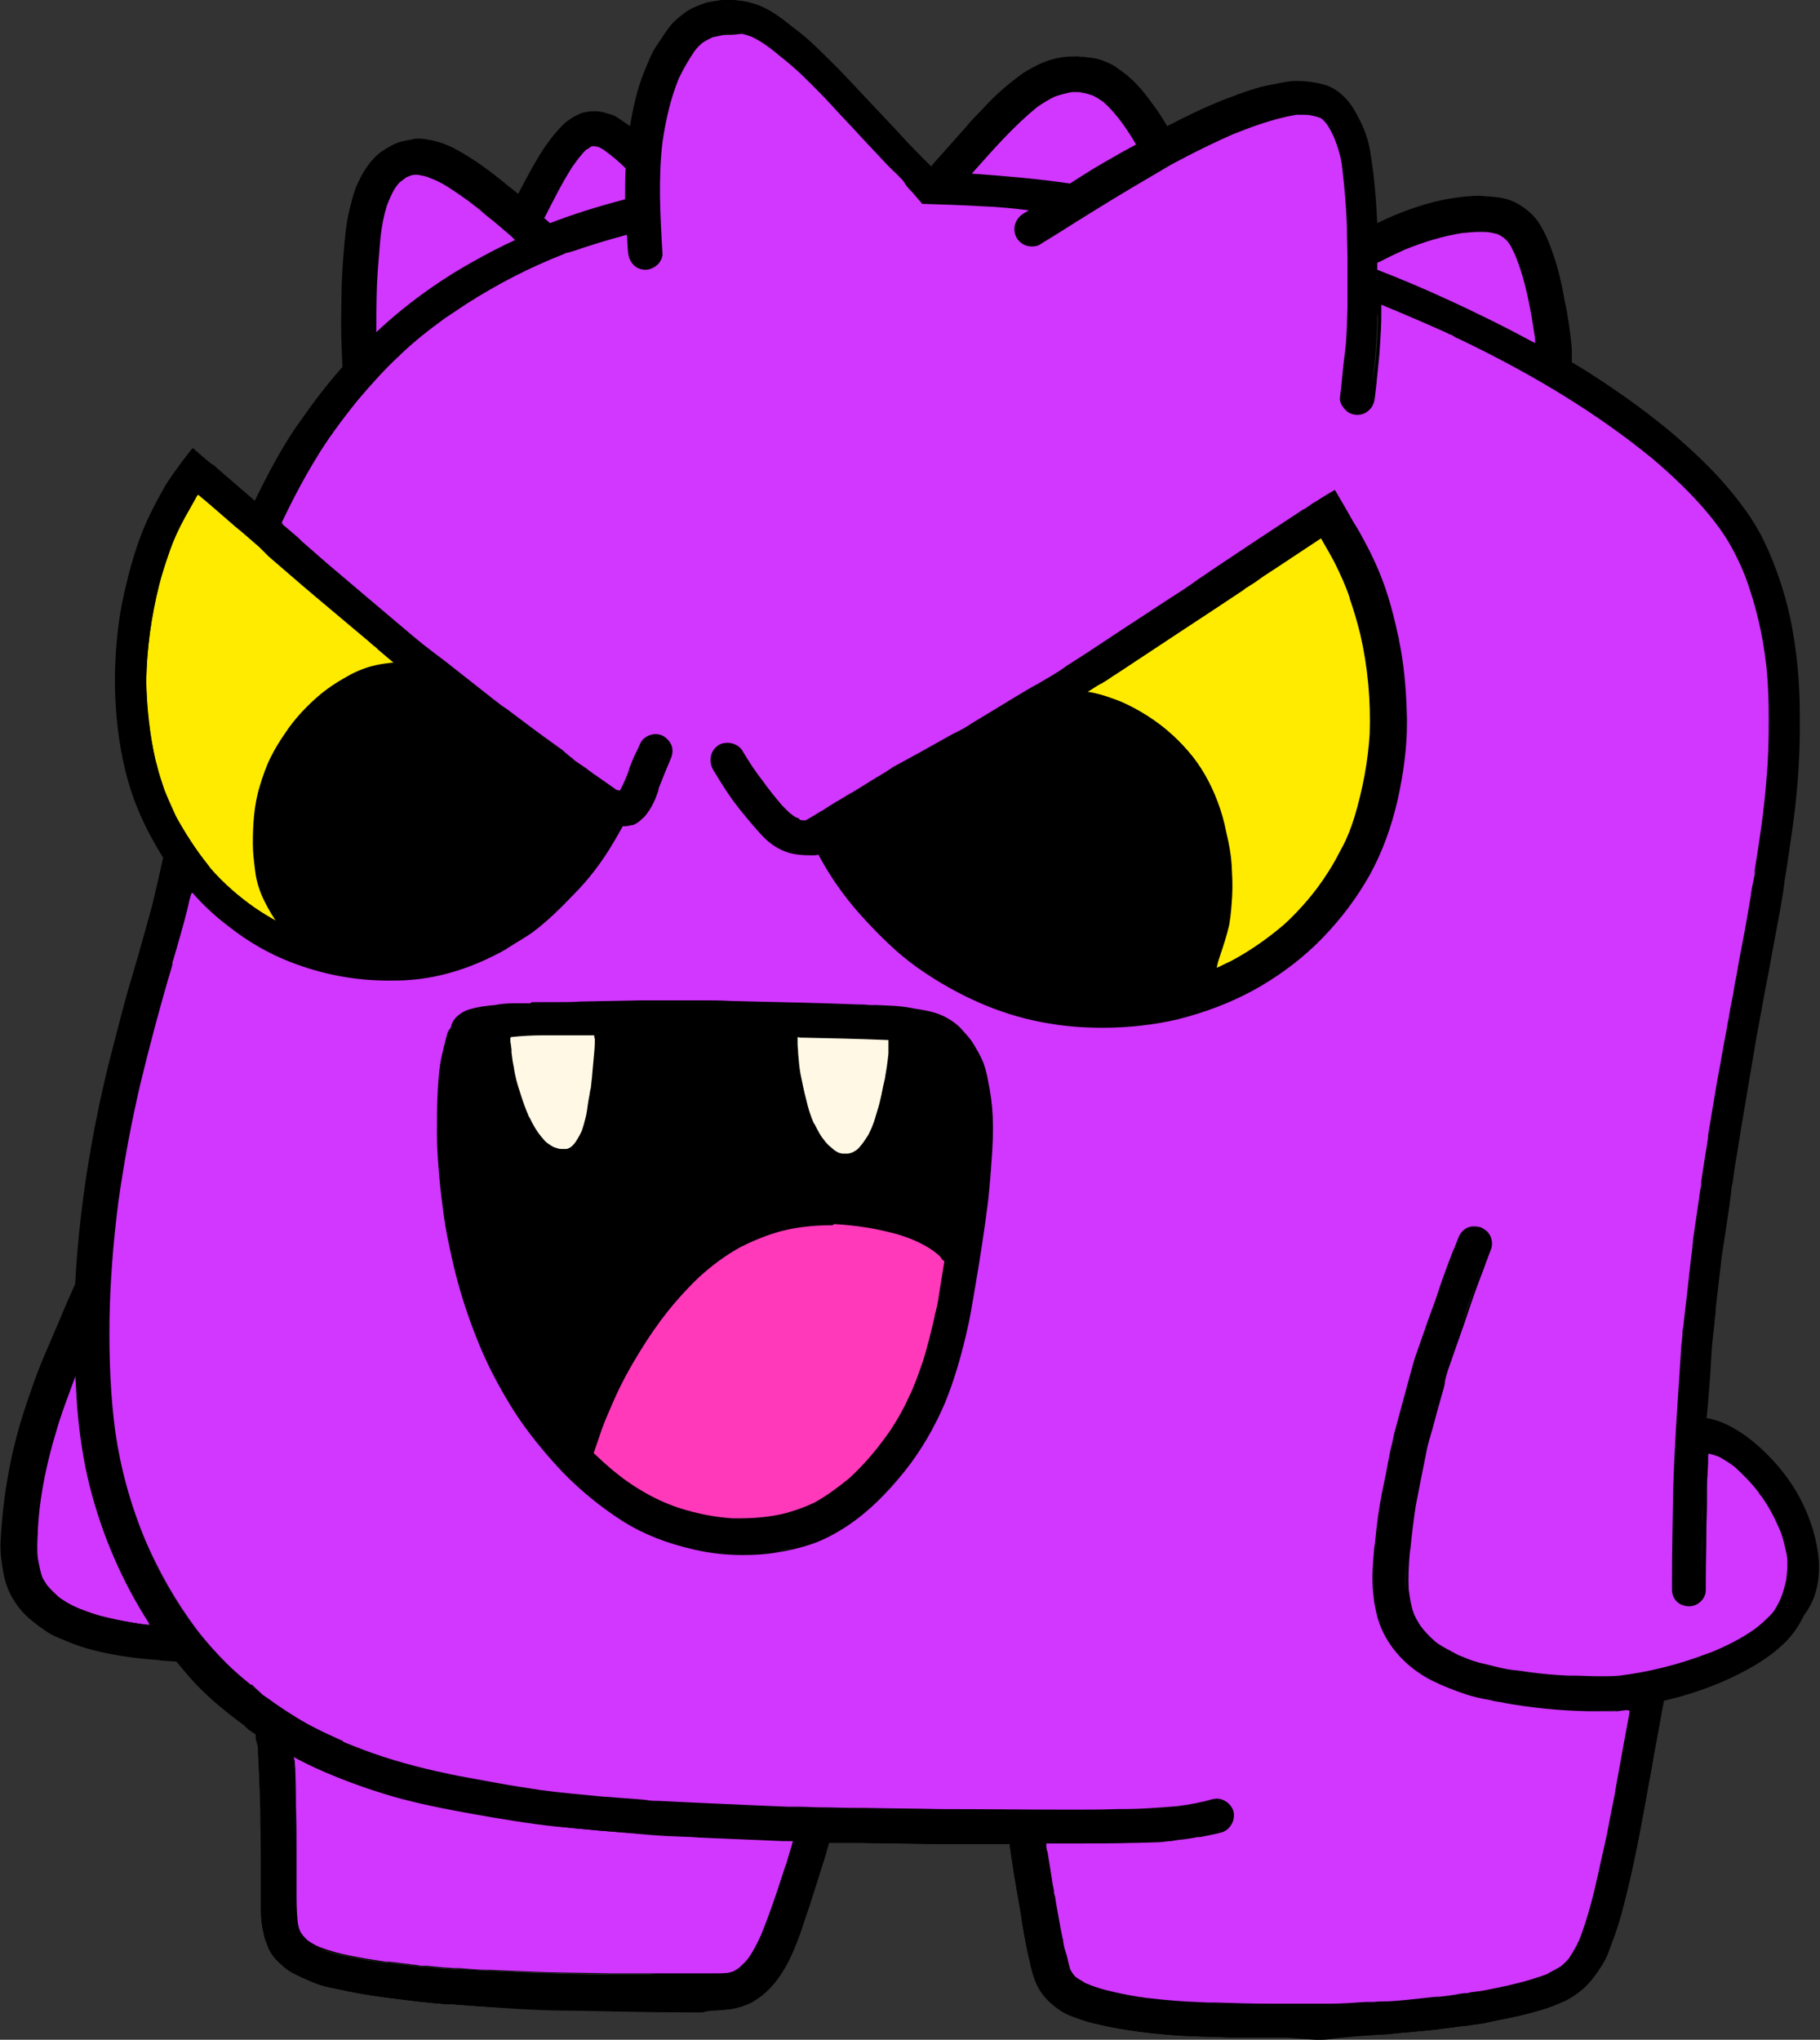 <?xml version="1.0" encoding="UTF-8"?><svg xmlns="http://www.w3.org/2000/svg" xmlns:xlink="http://www.w3.org/1999/xlink" height="350.1" preserveAspectRatio="xMidYMid meet" version="1.0" viewBox="-0.3 0.0 312.4 350.1" width="312.4" zoomAndPan="magnify"><rect x="-0.3" y="0.0" width="312.4" height="350.1" fill="#333333" stroke="none"/><g id="change1_1"><path d="M311.9,267.8c-0.3-3.4-1.3-6.9-3.1-10.4c-1.5-2.9-3.6-5.7-6.2-8.2c-3.1-3-5.9-4.7-8.7-5.3 c-0.4-0.1-0.7-0.1-1-0.1c-0.1,0-0.2,0-0.3,0c0.4-4,0.7-8,0.9-11.9c0.1-1.6,0.3-3.1,0.5-4.9l0-0.3c0.1-0.7,0.2-1.4,0.2-2.1l0.7-6.1 l0.1-0.8c0.1-0.6,0.1-1.2,0.2-1.8l0.7-4.6l0.7-4.7l0.2-1.6l0.1-0.8l0-0.3l0.1-0.5l0.1-0.4c0.2-1.5,0.4-3,0.7-4.6l0.7-4.4 c0.9-5.3,1.8-10.7,2.7-16c0.4-2.2,0.8-4.3,1.2-6.5l0.4-2.2l0.5-2.5l0.5-2.8l1.4-7.5c0.3-1.6,0.6-3.4,0.8-5.1l0-0.1l0.3-1.8 c0.7-4.7,1.5-9.7,1.9-14.6c0.4-4.4,0.5-9.1,0.4-14.5c-0.1-5.1-0.7-9.9-1.6-14.3c-1-4.6-2.5-9-4.4-13c-1.7-3.6-4.2-7.1-7.9-11.2 c-5.5-5.9-12.3-11.5-21.6-17.5c-1.2-0.8-2.4-1.5-3.6-2.2c0-0.7,0-1.5,0-2.2c-0.1-1.5-0.3-2.9-0.5-4.4c-0.2-1.3-0.4-2.6-0.7-3.8 c-0.5-3-1.2-6.1-2.3-9c-0.5-1.5-1.2-3-2-4.3c-0.9-1.5-2.3-2.7-3.9-3.6c-1.6-0.9-3.4-1.1-5.2-1.2c-0.4,0-0.8-0.1-1.3-0.1 c-1.5,0-3,0.2-4.5,0.4c-4.5,0.7-8.9,2.3-13,4.3c-0.1-2-0.2-4-0.4-6c-0.2-2.3-0.5-4.5-0.9-6.8c-0.4-2.2-1.3-4.3-2.4-6.2 c-0.9-1.7-2.3-3.3-4-4.2c-0.9-0.5-1.8-0.7-2.8-0.9c-1.1-0.2-2.2-0.3-3.3-0.3c-0.1,0-0.2,0-0.3,0c-1.1,0-2.3,0.3-3.4,0.5 c-1,0.2-2.1,0.4-3.1,0.7c-2.1,0.6-4.1,1.4-6.2,2.2c-2.5,1-4.8,2.1-7.2,3.3c-0.7,0.4-1.4,0.7-2.2,1.1c-0.5-1-1.1-1.9-1.8-2.8 c-1.7-2.4-3.4-4.7-5.7-6.4c-0.5-0.4-1-0.7-1.5-1.1c-0.8-0.5-1.6-0.8-2.4-1.1c-0.9-0.3-1.9-0.4-2.8-0.5c-0.5,0-1-0.1-1.4-0.1 c-0.3,0-0.7,0-1,0c-1.9,0.1-3.7,0.6-5.4,1.4c-0.8,0.4-1.5,0.8-2.2,1.2c-0.8,0.5-1.5,1.1-2.3,1.7c-1.9,1.5-3.6,3.1-5.2,4.9 c-0.9,0.9-1.8,1.8-2.6,2.8c-1.9,2.1-3.8,4.3-5.7,6.4c-0.1,0.1-0.2,0.3-0.3,0.5c-1.1-1-2-2-3-3c-1-1-2-2.1-2.9-3.1 c-2.2-2.3-4.4-4.7-6.6-7c-1.4-1.5-2.8-3-4.2-4.4c-1.6-1.6-3.1-3.1-4.8-4.6c-0.8-0.7-1.6-1.3-2.4-1.9c-1-0.8-2-1.6-3.1-2.3 c-1.8-1.2-3.9-2-6.1-2.2C125.7,0,125.1,0,124.6,0c-0.5,0-1,0-1.5,0.1c-0.6,0.1-1.2,0.2-1.8,0.3c-0.8,0.2-1.5,0.5-2.2,0.8 c-1,0.4-2,1.1-2.9,1.9c-0.9,0.7-1.6,1.6-2.2,2.5c-0.6,0.9-1.2,1.8-1.8,2.7c-0.7,1.2-1.2,2.5-1.7,3.7c-1.3,3.1-2,6.4-2.6,9.7 c-0.3-0.2-0.7-0.5-1-0.7c-0.5-0.3-1-0.7-1.5-1c-0.5-0.3-1.1-0.4-1.7-0.6c-0.6-0.2-1.2-0.3-1.8-0.3c-0.5,0-0.9,0-1.4,0.1 c-0.6,0.1-1.1,0.2-1.6,0.5c-0.5,0.2-1,0.5-1.4,0.8c-1,0.6-1.8,1.6-2.6,2.5c-2,2.4-3.5,5.1-5,7.9c-0.5,0.9-0.9,1.8-1.4,2.7 c-0.6-0.5-1.1-1-1.7-1.4c-2.8-2.3-5.7-4.5-8.9-6.2c-1.8-1-3.9-1.6-5.9-1.8c-0.3,0-0.7,0-1,0c-0.8,0-1.6,0.1-2.5,0.3 c-1.2,0.3-2.3,1-3.4,1.7c-1.8,1.3-3,3.2-3.9,5.1c-0.5,1-0.8,2-1.1,3.1c-0.3,1.1-0.6,2.3-0.8,3.5c-0.4,2.2-0.5,4.4-0.7,6.6 c-0.2,2.6-0.3,5.2-0.3,7.9c-0.1,3.6,0,7.1,0.2,10.6c-2.5,2.8-4.8,5.8-7.2,9.2c-2.4,3.3-4.6,7.2-6.9,11.8c-0.4,0.7-0.7,1.5-1.1,2.2 c-2.2-1.9-4.4-3.8-6.6-5.7l-0.2-0.2l-0.2-0.2l-0.2-0.1l-0.2-0.1c-0.9-0.7-1.7-1.4-2.5-2.1c-0.3-0.2-0.5-0.5-0.8-0.7 c-1.2,1.5-2.3,3-3.3,4.4c-0.4,0.6-0.8,1.2-1.2,1.8c-1,1.8-1.9,3.4-2.7,5.1c-1.6,3.3-2.9,7.1-4.1,12.2c-1,4-1.6,8.4-1.8,13 c-0.2,4.2,0,8.8,0.7,13.5c0.7,4.7,1.9,9,3.6,12.8c1.1,2.5,2.4,4.9,3.9,7.3c-0.5,2.4-1.1,4.9-1.8,7.9c-0.8,3-1.7,6.1-2.5,9 c-0.5,1.6-0.9,3.2-1.4,4.7c-1.4,4.9-2.6,9.8-3.7,14c-1.1,4.5-2.1,9.1-3,14.3c-1.4,7.9-2.3,15.8-2.7,23.3c-0.9,2-1.8,4-2.6,6 l-2.4,5.6c-1.4,3.2-2.6,6.6-3.8,10.3c-2.3,7.1-3.6,14.6-4,22.3c-0.1,1.9,0.2,3.8,0.5,5.4c0.3,1.7,0.9,3.3,1.8,4.7 c0.8,1.3,1.9,2.6,3.5,3.8c0.7,0.6,1.5,1.1,2.2,1.6c0.9,0.6,1.9,1,2.9,1.4c1.8,0.8,3.4,1.3,4.9,1.7c1.6,0.4,3.4,0.8,5.5,1.1 c1.9,0.3,3.8,0.5,5.6,0.6l0.6,0.1c0.9,0.1,1.8,0.1,2.7,0.2c0.9,1.1,1.9,2.3,2.9,3.4c2.3,2.5,5.1,4.9,8.8,7.6 c0.2,0.3,0.4,0.4,0.6,0.6c0.4,0.3,0.8,0.6,1.3,0.9l0,0.7L44,300l0,0.8c0.2,3.5,0.3,6.7,0.4,9.7c0,3.5,0.1,6.9,0.1,10.4l0,1.2 c0,1,0,2.1,0,3.1l0,1.4l0,1.4c0,1.1,0.1,2.1,0.3,3.1c0.1,0.5,0.2,0.9,0.3,1.4c0.2,0.7,0.5,1.3,0.7,1.9l0.1,0.2 c0.5,1.1,1.4,2,2.1,2.6c0.7,0.7,1.6,1.3,2.7,1.8c0.9,0.5,1.8,0.8,2.9,1.3c1.2,0.5,2.5,0.8,3.6,1c3.1,0.7,6.5,1.3,10.8,1.8l3.2,0.4 l2.9,0.3c1,0.1,2.1,0.2,3.1,0.2l0.1,0l1.3,0.1c6.6,0.5,13,1,19,1c6.8,0.1,13.5,0.3,20.7,0.3h2l0.8-0.2l0.9-0.1 c0.6,0,1.6-0.1,2.5-0.2c1.2-0.1,2.2-0.4,3-0.7c1-0.3,1.9-0.9,3-1.7c2-1.6,3.3-3.6,4.3-5.4c0.9-1.7,1.6-3.5,2.2-5.1l0.5-1.5l0.5-1.5 c0.5-1.4,0.9-2.7,1.4-4.3l0.1-0.3l0.1-0.3c0.6-1.9,1.2-3.8,1.8-5.7c0.2-0.7,0.4-1.4,0.6-2.1l4.1,0l0.3,0l1.1,0 c4.3,0.1,8.3,0.1,12.3,0.2l4.4,0l4.4,0l4.4,0c0.4,3.1,1,6.7,1.8,11.2l0.3,1.9l0,0.1c0.4,2.3,0.8,4.8,1.4,7.1l0,0.1 c0.3,1.3,0.6,2.5,1.2,3.8c0.8,1.7,2.2,3.2,4.2,4.5c0.8,0.5,1.8,0.9,2.7,1.2l0.3,0.1c1.1,0.4,2.1,0.7,3.1,0.9c2,0.5,4.3,0.9,7.1,1.3 c3.2,0.4,6.4,0.7,9.4,0.8l3.2,0.1l3.2,0.1c0.9,0,1.9,0,2.8,0l1.3,0c0.6,0,1.1,0,1.7,0l0.5,0l0.4,0c0.6,0,1.2,0,1.8,0l0.7,0l2.7,0.2 l2.7,0.2h1.1c0.9,0,1.9-0.2,2.8-0.3l3.2-0.3l3-0.2l0.8-0.1l0.3,0c0.8,0,1.7-0.1,2.5-0.2l3.4-0.3l3.1-0.3c1.1-0.1,2.1-0.3,3.2-0.4 l1.4-0.2l1.1-0.1c1.2-0.2,2.3-0.3,3.3-0.5l1.3-0.3c2.1-0.4,3.6-0.7,5.2-1.1c2-0.5,4.3-1.1,6.5-2.1c1-0.4,1.8-0.9,2.5-1.4 c0.9-0.6,1.8-1.4,2.7-2.5c0.7-0.8,1.3-1.8,1.9-2.7c0.6-1,1-2,1.3-2.9l0.1-0.3c1-2.5,1.7-4.9,2.2-6.9c1.8-6.9,3.1-14.1,4.4-21.4 c0.4-2,0.7-4,1.1-6.1c0.5-2.5,0.9-5.1,1.4-7.6c0.4-0.1,0.8-0.2,1.2-0.3c4.8-1.2,9.2-2.9,13.2-5.1c1.8-1,3.7-2.2,5.4-3.7 c1.8-1.5,3.2-3.4,4.2-5.5C311.5,274.5,312.1,271.1,311.9,267.8z M263.5,58.8L263.5,58.8L263.5,58.8L263.5,58.8z M261.6,58 c-3.6-2-7.5-3.9-11.6-5.8C254.2,54.1,258,56,261.6,58z M250.5,227.5l-0.6,1.7l-0.6,1.7l-1.5,4.3c-0.2,0.6-0.4,1.2-0.6,2.2l0,0.1 l0,0.2l-0.2,0.8l-1.1,3.9l-0.8,3c-0.1,0.3-0.2,0.7-0.3,1l-0.1,0.4c-0.2,0.5-0.3,1.1-0.5,1.8l-1,5l-1,5.1c-0.4,2.8-0.7,5.1-0.9,7.3 l-0.1,0.6c-0.2,2.1-0.3,4.3-0.2,6.4c0.2,1.4,0.4,2.6,0.7,3.6c-0.3-1.1-0.5-2.2-0.7-3.6c-0.2-2.1,0-4.2,0.2-6.4l0.1-0.6 c0.2-2.2,0.5-4.5,0.9-7.3l1-5.1l1-5c0.1-0.7,0.3-1.3,0.5-1.8l0.1-0.4c0.1-0.3,0.2-0.7,0.3-1l0.8-3l1.1-3.9l0.2-0.8l0-0.2l0-0.1 c0.2-0.9,0.4-1.6,0.6-2.2l1.5-4.3l0.6-1.7L250.5,227.5c0.8-2.4,1.6-4.8,2.5-7.2c0.4-1.2,0.9-2.4,1.3-3.5l0.2-0.5l0.7-1.9 c0.2-0.7,0.2-1.4-0.2-2.1c-0.1-0.1-0.1-0.2-0.2-0.3c-0.1-0.2-0.3-0.3-0.4-0.5c-0.3-0.3-0.8-0.6-1.2-0.7c0,0,0,0,0,0 c0.4,0.1,0.8,0.4,1.2,0.7c0.2,0.2,0.3,0.3,0.4,0.5c0.1,0.1,0.1,0.2,0.2,0.3c0.3,0.7,0.4,1.4,0.2,2.1l-0.7,1.9l-0.2,0.5 c-0.4,1.2-0.9,2.4-1.3,3.5C252.2,222.7,251.4,225.1,250.5,227.5z M248.4,283.3L248.4,283.3c-1,0-1.9-1-2.7-2h0 C246.5,282.3,247.4,283.3,248.4,283.3z M243.9,280c-0.1-0.2-0.3-0.3-0.4-0.5C243.6,279.7,243.7,279.9,243.9,280z M251.7,210.7 c0.1,0,0.2-0.1,0.4-0.1c0.1,0,0.3,0,0.4,0c0,0,0.1,0,0.1,0l0.2,0c0.1,0,0.3,0,0.4,0.1c-0.1,0-0.3-0.1-0.4-0.1l-0.2,0 c0,0-0.1,0-0.1,0c-0.1,0-0.3,0-0.4,0C251.9,210.7,251.8,210.7,251.7,210.7z M257.8,40.7c0.1,0.1,0.2,0.2,0.3,0.3 C258,40.9,257.9,40.8,257.8,40.7c-0.1-0.1-0.3-0.2-0.4-0.2C257.6,40.6,257.7,40.6,257.8,40.7z M250.6,40c1.1-0.1,2.1-0.2,3-0.2 c0.6,0,1.2,0,1.8,0.1c0.3,0.1,0.6,0.1,0.8,0.2c-0.3-0.1-0.5-0.1-0.8-0.2c-0.6-0.1-1.2-0.1-1.8-0.1C252.7,39.8,251.7,39.8,250.6,40 c-1.5,0.2-3,0.6-4.5,1C247.6,40.5,249.1,40.2,250.6,40z M236.5,46.2c3,1.5,7,2.9,10.1,4.2C243.5,49.1,239.5,47.7,236.5,46.2 C236.5,46.2,236.5,46.2,236.5,46.2z M239.4,109.1c-0.5-2.6-1.1-4.8-1.7-6.9C238.3,104.3,238.9,106.5,239.4,109.1l0,0.2L239.4,109.1 z M240.5,124.1c0,2.6-0.3,5.3-0.7,8C240.2,129.4,240.5,126.7,240.5,124.1z M236.1,45C236.1,45,236.1,45,236.1,45l0,1.2c0,0,0,0,0,0 c0,0,0,0,0,0L236.1,45C236.1,45,236.1,45,236.1,45L236.1,45z M228.5,84.1L228.5,84.1l0,0.1c0,0,0,0,0,0L228.5,84.1L228.5,84.1 C228.5,84.1,228.5,84.1,228.5,84.1C228.5,84.1,228.5,84.1,228.5,84.1z M232,154.1c-1.7,2.4-3.5,4.7-5.6,6.8c-2,2-4.2,3.9-6.6,5.6 c2.4-1.7,4.6-3.6,6.6-5.6C228.5,158.8,230.3,156.5,232,154.1z M221.2,20.1c0.4,0,0.7,0,1.1,0c0.5,0,0.9,0,1.4,0.1 c0.2,0,0.4,0.1,0.6,0.1c-0.2,0-0.4-0.1-0.6-0.1c-0.5-0.1-1-0.1-1.4-0.1C222,20,221.6,20.1,221.2,20.1c-3.5,0.6-6.9,1.8-9.7,2.9 C214.3,21.9,217.7,20.7,221.2,20.1z M202.3,27.3c2.3-1.2,4.8-2.4,7.2-3.5C207,24.9,204.6,26.1,202.3,27.3l-1.7,0.9L202.3,27.3z M189,17.4c0.9,0.8,1.8,1.7,2.6,2.8c0.7,0.9,1.2,1.7,1.7,2.4c-0.5-0.7-1.1-1.5-1.7-2.4C190.8,19,189.9,18.1,189,17.4 c-0.4-0.3-0.9-0.6-1.3-0.8C188.2,16.8,188.6,17.1,189,17.4z M183.2,15.8c0.4,0,0.8-0.1,1.2-0.1c0.3,0,0.7,0,1,0 c0.3,0.1,0.5,0.1,0.8,0.2c-0.3-0.1-0.5-0.1-0.8-0.2c-0.3,0-0.7,0-1,0C184,15.8,183.6,15.8,183.2,15.8c-0.5,0.1-1,0.2-1.5,0.4 C182.2,16,182.7,15.9,183.2,15.8z M183.4,31.4C183.4,31.4,183.4,31.4,183.4,31.4C183.4,31.4,183.4,31.4,183.4,31.4 C183.4,31.4,183.4,31.4,183.4,31.4z M183.4,31.4C183.4,31.4,183.4,31.4,183.4,31.4C183.4,31.4,183.3,31.4,183.4,31.4 C183.3,31.4,183.3,31.4,183.4,31.4c-0.4,0-0.7-0.1-1-0.1C182.7,31.3,183,31.4,183.4,31.4C183.4,31.4,183.4,31.4,183.4,31.4 C183.4,31.4,183.4,31.4,183.4,31.4z M192.1,33.1c-3.9,2.3-7.7,4.7-11.5,7l-2.8,1.7l2.8-1.7C184.3,37.8,188.2,35.4,192.1,33.1z M152.3,178.5l-0.3,0c-4.8-0.2-9.7-0.3-14.4-0.4l-0.4,0l-0.4,0c0,0,0,0,0,0c0,0,0,0,0,0c0,0.4,0,0.8,0.1,1.1c0,0.6,0.1,1.1,0.1,1.7 c0.1,1.2,0.2,2.4,0.4,3.5c0.3,1.5,0.6,3,1,4.5c0.3,1.3,0.7,2.7,1.3,4l0.1,0.1c0.3,0.6,0.6,1.2,0.9,1.7c0.3,0.5,0.6,0.9,1,1.4 c0.3,0.3,0.5,0.6,0.8,0.8c0.2,0.2,0.5,0.4,0.7,0.6c0.3,0.2,0.5,0.3,0.8,0.5c-0.2-0.1-0.5-0.3-0.8-0.5c-0.2-0.2-0.5-0.4-0.7-0.6 c-0.2-0.2-0.5-0.5-0.8-0.8c-0.4-0.5-0.7-0.9-1-1.4c-0.3-0.5-0.6-1.1-0.9-1.7l-0.1-0.1c-0.6-1.3-1-2.7-1.3-4c-0.4-1.5-0.7-3-1-4.5 c-0.2-1.1-0.3-2.2-0.4-3.5c0-0.6-0.1-1.1-0.1-1.7c0-0.4,0-0.7-0.1-1.1c0,0,0,0,0,0l0.4,0l0.4,0c4.7,0.1,9.6,0.2,14.4,0.4 L152.3,178.5L152.3,178.5z M155,252.3c1.3-1.7,2.5-3.4,3.6-5.3C157.5,248.9,156.3,250.6,155,252.3c-2.2,2.8-4.6,5.3-7,7.2 C150.4,257.6,152.7,255.1,155,252.3z M145.4,198C145.4,198,145.4,198,145.4,198c-0.3,0-0.5,0.1-0.7,0.1c-0.1,0-0.2,0-0.3,0 c-0.1,0-0.2,0-0.3-0.1c0.1,0,0.2,0,0.3,0.1c0.1,0,0.2,0,0.3,0C144.9,198.1,145.1,198,145.4,198C145.4,198,145.4,198,145.4,198z M142.3,210.3c0.2,0,0.4,0,0.6,0c1,0,1.9,0.1,2.9,0.2c-1-0.1-1.9-0.2-2.9-0.2C142.7,210.3,142.5,210.3,142.3,210.3 c-2,0-4,0.2-5.9,0.5C138.3,210.5,140.3,210.3,142.3,210.3z M161.6,216.5c0.1,0.1,0.1,0.1,0.2,0.2l0,0 C161.7,216.7,161.7,216.6,161.6,216.5z M166,226.8c0.2-0.7,0.3-1.5,0.4-2.2C166.3,225.4,166.2,226.1,166,226.8 c-0.9,4.4-2,8.1-3.2,11.4C164,235,165.1,231.3,166,226.8z M163.6,175.5c0.5,0.4,0.9,0.7,1.2,1.1c0.5,0.5,0.9,1,1.3,1.5 c-0.4-0.5-0.9-1-1.3-1.5C164.5,176.2,164.1,175.9,163.6,175.5z M169.3,206.1c0.3-2.6,0.5-5.3,0.6-7c0.2-2.4,0.3-5.1,0.2-7.6 c0-0.5-0.1-0.9-0.1-1.3c0,0.4,0.1,0.9,0.1,1.3c0.1,2.6,0,5.2-0.2,7.6C169.9,200.8,169.7,203.5,169.3,206.1c-0.6,4.8-1.4,9.9-2.1,14 l-0.2,1.2c-0.1,0.4-0.1,0.8-0.2,1.2c0.1-0.4,0.1-0.8,0.2-1.2l0.2-1.2C167.9,216,168.8,210.9,169.3,206.1z M168.8,183.2 c0.2,0.7,0.4,1.4,0.6,2.3c0.1,0.4,0.2,0.9,0.2,1.3c-0.1-0.4-0.2-0.9-0.2-1.3C169.2,184.6,169,183.8,168.8,183.2z M188.7,176.2 c-3.1,0-6.1-0.2-9-0.7c-2.8-0.4-5.5-1.1-8.3-2.1c2.7,0.9,5.5,1.6,8.3,2.1C182.6,176,185.6,176.2,188.7,176.2c2.8,0,5.6-0.2,8.4-0.6 C194.3,176,191.5,176.2,188.7,176.2z M201.9,310c0.6-0.1,1.2-0.2,1.7-0.3C203,309.8,202.5,309.9,201.9,310 c-3.6,0.3-6.6,0.5-9.1,0.6l-1.2-0.1l1.2,0.1C195.3,310.4,198.3,310.3,201.9,310z M184.1,310.4c-0.1,0-0.1,0-0.2,0h0 C184,310.3,184,310.4,184.1,310.4z M174.2,42.3c0.5,0.3,1,0.4,1.5,0.4c0.5,0,0.9-0.1,1.3-0.3c-0.4,0.2-0.9,0.4-1.3,0.4 C175.2,42.7,174.7,42.5,174.2,42.3z M177.7,18.2c0.3-0.2,0.7-0.4,1-0.6C178.4,17.8,178,18.1,177.7,18.2c-3.1,2.6-5.9,5.4-8.5,8.3 C171.8,23.6,174.6,20.8,177.7,18.2z M168.1,29.8c-0.6,0-1.1-0.1-1.7-0.1c0,0,0,0,0,0C167.1,29.7,167.6,29.8,168.1,29.8z M166.6,29.2l-0.1,0.1c0,0,0,0,0,0L166.6,29.2z M157.3,35.3c3.2,0,6.5,0.2,9.8,0.4c2.1,0.1,3.9,0.3,5.7,0.5 c0.8,0.1,1.6,0.2,2.4,0.2c0,0,0,0,0,0c0,0,0,0,0,0l0,0c-2.4-0.3-5.1-0.6-8.1-0.7C163.9,35.5,160.5,35.4,157.3,35.3 c-0.1,0-0.3,0-0.4,0l0,0C157,35.3,157.2,35.3,157.3,35.3z M156.3,34.7L156.3,34.7L156.3,34.7c-0.2-0.3-0.5-0.5-0.7-0.8 C155.9,34.2,156.1,34.4,156.3,34.7z M148,157.8c1.1,1.2,2.3,2.5,3.6,3.7C150.3,160.3,149.1,159,148,157.8c-0.6-0.6-1.1-1.3-1.7-1.9 C146.9,156.6,147.4,157.2,148,157.8z M139.2,139.9c-0.1,0.1-0.2,0.1-0.3,0.2C139,140,139.1,140,139.2,139.9z M137.5,140.3 c-0.1,0-0.2,0-0.3-0.1C137.3,140.3,137.4,140.3,137.5,140.3z M138.5,146.7l0.4,0c0.2,0,0.4,0,0.7-0.1c-0.3,0.1-0.5,0.1-0.7,0.1 L138.5,146.7c-1,0-1.9-0.1-2.7-0.2C136.6,146.6,137.5,146.7,138.5,146.7z M133.5,138.3l0.3,0.3c0.2,0.2,0.4,0.4,0.6,0.6 c0.2,0.2,0.4,0.4,0.6,0.5c0.2,0.2,0.4,0.3,0.5,0.4c0.1,0.1,0.2,0.1,0.3,0.1c-0.1,0-0.2-0.1-0.3-0.1c-0.2-0.1-0.4-0.3-0.5-0.4 c-0.2-0.2-0.4-0.4-0.6-0.5c-0.2-0.2-0.4-0.4-0.6-0.6L133.5,138.3c-0.3-0.4-0.6-0.7-0.9-1.1C132.9,137.5,133.2,137.9,133.5,138.3z M147,172.4c0.7,0,1.3,0,2,0.1l1.2,0c1.9,0.1,4,0.1,6,0.5l0.5,0.1c1.3,0.2,2.6,0.4,3.9,0.8c-1.3-0.4-2.6-0.6-3.9-0.8l-0.5-0.1 c-2-0.3-4.1-0.4-6-0.5l-1.2,0C148.3,172.4,147.6,172.4,147,172.4c-7.3-0.2-14.6-0.4-21.8-0.5c-1.7,0-3.3,0-5-0.1l-2.2,0 c-0.8,0-1.6,0-2.5,0c-1.3,0-2.7,0-4,0c-0.5,0-1,0-1.5,0l-5.3,0.1l-5.3,0.1c-1.2,0-2.4,0-3.6,0.1l-0.1,0l-1.7,0c-0.8,0-1.6,0-2.4,0 c0,0,0,0,0,0c0.8,0,1.6,0,2.4,0l1.7,0l0.1,0c1.2,0,2.4,0,3.6-0.1l5.3-0.1l5.3-0.1c0.5,0,1,0,1.5,0c1.3,0,2.7,0,4,0 c0.8,0,1.6,0,2.5,0l2.2,0c1.7,0,3.3,0,5,0.1C132.4,172,139.7,172.2,147,172.4z M105,240.6c-0.7,1.6-1.4,3.2-2,4.8 c-0.4,1.2-0.9,2.6-1.4,4.1c0,0,0,0,0,0c0.5-1.5,1-2.9,1.4-4.1C103.6,243.7,104.3,242.1,105,240.6c1.3-2.9,2.9-5.9,4.7-8.8 c1.6-2.6,3.1-4.7,4.6-6.6c1.6-2,3.4-4,5.4-5.9c2.2-2,4.6-3.8,7.2-5.2c1.8-0.9,3.5-1.7,5.2-2.2c-1.7,0.6-3.4,1.3-5.2,2.2 c-2.6,1.4-5,3.2-7.2,5.2c-2,1.9-3.8,3.9-5.4,5.9c-1.5,1.9-3,4-4.6,6.6C107.9,234.7,106.3,237.6,105,240.6z M106.8,254 c-1.5-1.2-3-2.4-4.5-3.8C103.8,251.6,105.3,252.9,106.8,254z M85.1,172.1l-0.5,0c-0.9,0.1-1.9,0.2-2.9,0.4c1-0.2,2-0.3,2.9-0.4 L85.1,172.1c0.6-0.1,1.8-0.2,2.8-0.2c0.1,0,0.2,0,0.3,0l0.9,0l0.4,0l0.7,0l0.6,0l0.6,0c0,0,0,0,0,0s-0.2,0.2-0.2,0.2 c0,0-0.2,0.2-0.2,0.2c0,0,0,0,0,0l-0.4-0.2l-0.4-0.1l-0.7-0.1l-0.4,0l-0.9,0c-0.1,0-0.2,0-0.3,0C86.9,171.9,85.7,172.1,85.1,172.1z M86.1,239c-0.8-1.4-1.6-2.9-2.4-4.4C84.5,236.1,85.2,237.6,86.1,239z M91,172C91,172,91,172,91,172c0.1,0,0.1,0,0.2,0 C91.1,172,91.1,172,91,172C91,172,91,172,91,172z M87.3,178.2c1.8-0.3,3.8-0.3,5.4-0.3c0.7,0,1.5,0,2.2,0l0.7,0l1.8,0l2.1,0l2.1,0 l0,0l-2.1,0l-2.1,0l-1.8,0l-0.7,0c-0.7,0-1.5,0-2.2,0C91.1,177.9,89.1,177.9,87.3,178.2l-0.1,0.2c0,0.4,0,0.8,0.1,1.1 c0,0.3,0.1,0.6,0.1,0.9l0,0.4c0.1,0.9,0.2,1.7,0.4,2.6c0.2,1.5,0.6,2.9,1.1,4.4c0.4,1.3,0.9,2.7,1.5,4.1l0.1,0.1 c0.6,1.3,1.2,2.3,2,3.3l0.1,0.1c0.2,0.2,0.4,0.5,0.6,0.7c0.2,0.2,0.5,0.4,0.8,0.6c0.2,0.2,0.5,0.3,0.7,0.4 c-0.2-0.1-0.5-0.2-0.7-0.4c-0.3-0.2-0.5-0.4-0.8-0.6c-0.2-0.2-0.4-0.4-0.6-0.7l-0.1-0.1c-0.8-0.9-1.4-2-2-3.3l-0.1-0.1 c-0.6-1.4-1.1-2.7-1.5-4.1c-0.5-1.5-0.8-3-1.1-4.4c-0.1-0.9-0.3-1.7-0.4-2.6l0-0.4c0-0.3-0.1-0.6-0.1-0.9c0-0.4-0.1-0.8-0.1-1.1 L87.3,178.2z M96.8,197.4C96.7,197.4,96.7,197.4,96.8,197.4c-0.2,0-0.4,0-0.6,0c-0.1,0-0.3,0-0.4,0c-0.2,0-0.3-0.1-0.5-0.1 c0.2,0,0.3,0.1,0.5,0.1c0.1,0,0.3,0,0.4,0C96.4,197.4,96.6,197.4,96.8,197.4C96.7,197.4,96.8,197.4,96.8,197.4z M96.1,252.4 c1.8,1.9,3.7,3.6,5.8,5.2C99.8,256,97.8,254.3,96.1,252.4c-0.7-0.7-1.3-1.4-1.9-2.1C94.8,251,95.4,251.7,96.1,252.4z M101.7,177.7 L101.7,177.7C101.7,177.8,101.7,177.8,101.7,177.7C101.7,177.8,101.7,177.7,101.7,177.7z M130,260.6c-1.1,0.1-2.2,0.2-3.2,0.2 c-0.4,0-0.9,0-1.3,0c-1.4-0.1-2.9-0.3-4.3-0.6c1.4,0.3,2.9,0.5,4.3,0.6c0.4,0,0.9,0,1.3,0C127.8,260.8,128.9,260.7,130,260.6z M118.9,265.8c2.7,0.6,5.4,0.9,8.2,0.9c1.9,0,3.7-0.1,5.6-0.4c1.1-0.2,2.2-0.4,3.3-0.6c-1.1,0.3-2.2,0.5-3.3,0.6 c-1.8,0.3-3.7,0.4-5.6,0.4C124.3,266.7,121.5,266.4,118.9,265.8c-3.3-0.8-6.3-1.7-8.9-3C112.6,264.1,115.5,265.1,118.9,265.8z M133,260.3c0.3,0,0.6-0.1,0.9-0.1c0.1,0,0.1,0,0.2-0.1c-0.1,0-0.2,0-0.2,0.1C133.5,260.2,133.2,260.2,133,260.3z M132.3,145.1 c-0.8-0.5-1.5-1.1-2.1-1.8c-1.4-1.5-2.7-3.1-3.6-4.2c-1.1-1.4-2.2-3-3.2-4.6c1,1.6,2.1,3.1,3.2,4.6c0.9,1.1,2.2,2.7,3.6,4.2 C130.8,144,131.5,144.6,132.3,145.1z M123,127.7c0.4-0.2,0.8-0.3,1.2-0.3c0.6,0,1.1,0.2,1.6,0.5c-0.5-0.3-1-0.5-1.6-0.5 C123.8,127.4,123.4,127.5,123,127.7z M123.4,6c0.4,0,0.8-0.1,1.2-0.1c0.4,0,0.8,0,1.2,0.1c0.3,0.1,0.6,0.1,0.9,0.2 c-0.3-0.1-0.6-0.1-0.9-0.2C125.4,6,125,6,124.6,6C124.2,6,123.8,6,123.4,6c-0.3,0.1-0.6,0.1-0.8,0.2C122.9,6.1,123.1,6.1,123.4,6z M121.9,6.5c-0.5,0.2-0.9,0.5-1.4,0.8C120.9,7,121.4,6.7,121.9,6.5z M110.5,46.4c0.8,0,1.6-0.4,2.2-1c0.5-0.6,0.8-1.3,0.7-2 c-0.4-6.7-0.7-12.8,0-18.8c0.6-4.3,1.5-7.9,2.8-11.1c0.8-1.7,1.7-3.3,2.7-4.7c0.4-0.5,0.8-0.9,1.2-1.3c-0.4,0.4-0.8,0.8-1.2,1.3 c-1,1.5-1.9,3-2.7,4.7c-1.3,3.2-2.2,6.8-2.8,11c-0.7,6.1-0.4,12.1,0,18.8c0.1,0.7-0.2,1.4-0.7,2C112.2,46,111.3,46.4,110.5,46.4 c-0.6,0-1.2-0.2-1.7-0.5C109.4,46.2,109.9,46.4,110.5,46.4z M113.7,126.5c-0.4-0.2-0.8-0.3-1.2-0.3c-0.3,0-0.6,0-0.8,0.1 c0.3-0.1,0.5-0.1,0.8-0.1C113,126.2,113.4,126.3,113.7,126.5z M109.6,141c0.3-0.2,0.6-0.4,0.8-0.6c0.3-0.2,0.6-0.7,1-1.2 c0.3-0.5,0.6-1,0.8-1.5l0.1-0.2c0.2-0.5,0.4-1,0.6-1.6l0-0.1l0.1-0.4c0.7-1.8,1.4-3.6,2-4.9c0.4-0.8,0.4-1.7,0.2-2.4 c-0.2-0.7-0.8-0.8-1.5-1.8c0,0,0,0,0,0c0.7,1,1.2,1.1,1.5,1.8c0.2,0.7,0.2,1.5-0.2,2.4c-0.6,1.4-1.3,3.1-2,4.9l-0.1,0.4l0,0.1 c-0.2,0.6-0.4,1.1-0.6,1.6l-0.1,0.2c-0.2,0.5-0.5,1-0.8,1.5c-0.4,0.6-0.7,1-1,1.3C110.2,140.7,109.9,140.8,109.6,141 c-0.2,0.2-0.5,0.3-0.8,0.3h0C109.2,141.3,109.4,141.2,109.6,141z M108.3,141.8l0.2,0L108.3,141.8c-0.4,0.1-0.8,0.2-1.2,0.2 c-0.2,0-0.3,0-0.4,0c-0.5,0.9-1,1.8-1.6,2.8c-2,3.4-4.3,6.4-6.9,9c-2,2.1-4.4,4.5-7.1,6.5c-0.3,0.2-0.6,0.4-0.9,0.6 c-1.1,0.7-2.3,1.4-3.4,2.1l-0.1,0.1c-2.1,1.2-4.1,2.1-6.2,2.9c2.1-0.8,4.2-1.8,6.2-2.9l0.1-0.1c1.1-0.6,2.3-1.3,3.4-2.1 c0.3-0.2,0.6-0.4,0.9-0.6c2.7-2,5.1-4.4,7.1-6.5c2.5-2.6,4.8-5.7,6.9-9c0.6-1,1.2-2,1.6-2.9c0.1,0,0.2,0,0.4,0 C107.6,141.9,107.9,141.9,108.3,141.8z M106.4,136C106.4,136,106.4,136,106.4,136c-0.1,0-0.3,0-0.4-0.1 C106.2,135.9,106.3,135.9,106.4,136z M106.3,40.7c0.1,0,0.2-0.1,0.3-0.1c0.1,0,0.2,0,0.3-0.1C106.7,40.6,106.5,40.6,106.3,40.7z M107.5,33.8C107.5,33.8,107.5,33.8,107.5,33.8L107.5,33.8L107.5,33.8z M107.5,28.9c0,0,0,0.4,0,0.4s0,0,0,0c-0.1,1,0,2.8,0,4.4 C107.5,32.1,107.3,30.5,107.5,28.9c-0.4-0.2-0.7-0.6-1.1-0.9C106.7,28.3,107.1,28.6,107.5,28.9z M105.7,27.4 c-0.3-0.3-0.7-0.6-1-0.9C105.1,26.8,105.4,27.1,105.7,27.4z M101.5,25.1c0.1,0,0.2,0,0.4,0h0c0,0,0,0,0,0c0.1,0,0.3,0.1,0.4,0.1 c-0.1,0-0.3-0.1-0.4-0.1c0,0,0,0,0,0h0C101.7,25.1,101.6,25.1,101.5,25.1c0,0-0.1,0-0.1,0.1C101.4,25.2,101.4,25.2,101.5,25.1z M100.4,25.8c0.1,0,0.1-0.1,0.2-0.1C100.5,25.7,100.5,25.7,100.4,25.8c-0.2,0.2-0.4,0.4-0.5,0.6C100,26.1,100.2,26,100.4,25.8z M97.7,29.2c0.1-0.1,0.2-0.3,0.3-0.4c-0.3,0.4-0.5,0.9-0.8,1.3C97.3,29.9,97.5,29.5,97.7,29.2z M94.2,38.4 C94.2,38.4,94.2,38.4,94.2,38.4C94.2,38.4,94.2,38.4,94.2,38.4C94.2,38.4,94.2,38.4,94.2,38.4c-0.3-0.3-0.7-0.6-1-0.9c0,0,0,0,0,0 C93.5,37.8,93.9,38.1,94.2,38.4z M89.3,123.8l2.4,1.8c1.4,1,3,2.2,4.7,3.4c0.6,0.5,1.1,1,1.8,1.5l0.2,0.2l0.1,0.1 c0.7,0.5,1.5,1,2.2,1.5l0.1,0.1l0.7,0.5c0.2,0.2,0.4,0.3,0.7,0.5l3,2.1l0.4,0.3l0.2,0.1c0,0,0,0,0,0l-0.2-0.1l-0.4-0.3l-3-2.1 c-0.2-0.2-0.4-0.3-0.7-0.5l-0.7-0.5l-0.1-0.1c-0.7-0.5-1.5-1-2.2-1.5l-0.1-0.1l-0.2-0.2c-0.7-0.5-1.3-1-1.8-1.5 c-1.8-1.2-3.4-2.4-4.7-3.4L89.3,123.8l-2.4-1.8l-0.9-0.6c-0.6-0.4-1.2-0.9-1.8-1.4l-8-6.3l-0.8-0.6l-0.8-0.6 c-1.3-1-2.6-2.1-3.9-3.1l-8.4-7.1l-6.6-5.6l-0.1-0.1c-1.3-1.1-2.6-2.3-3.9-3.4l-0.3-0.3L51,92.6c-0.7-0.6-1.4-1.2-2.1-1.8l-0.5-0.4 l-0.1-0.2l0,0l0,0l0.1,0.2l0.5,0.4c0.7,0.6,1.4,1.2,2.1,1.8l0.3,0.3l0.3,0.3c1.3,1.1,2.6,2.3,3.9,3.4l0.1,0.1l6.6,5.6l8.4,7.1 c1.3,1.1,2.7,2.2,3.9,3.1l0.8,0.6l0.8,0.6l8,6.3c0.6,0.5,1.2,0.9,1.8,1.4l0.9,0.6L89.3,123.8z M79.2,173.4 c-0.5,0.3-0.9,0.5-1.2,0.9c-0.1,0.1-0.1,0.2-0.2,0.2c0.1-0.1,0.1-0.2,0.2-0.2C78.3,174,78.7,173.7,79.2,173.4z M70.2,168.4 l-0.1-0.1L70.2,168.4c2.7-0.3,5.4-0.8,8.1-1.6C75.6,167.6,72.9,168.2,70.2,168.4z M76.9,175.9L76.9,175.9L76.9,175.9l-0.1,0.3 c0,0,0,0,0,0c0,0,0,0,0,0L76.9,175.9L76.9,175.9z M76.7,176.3C76.7,176.3,76.7,176.3,76.7,176.3c-0.1,0.2-0.2,0.4-0.3,0.7 C76.5,176.8,76.6,176.5,76.7,176.3z M65.7,114.1c-0.7,0.1-1.5,0.2-2.2,0.4C64.2,114.4,64.9,114.2,65.7,114.1 c0.7-0.1,1.5-0.2,2.2-0.2c0,0,0,0,0,0C67.1,114,66.4,114,65.7,114.1z M66.4,168.5l0.1-0.1h0L66.4,168.5c-2.4,0-4.8-0.2-7.2-0.6 C61.5,168.3,64,168.5,66.4,168.5z M74.7,304.1c0.8,0.2,1.6,0.4,2.5,0.5C76.3,304.5,75.5,304.3,74.7,304.1c-2.3-0.5-4.6-1.1-6.9-1.8 C70.1,303,72.4,303.6,74.7,304.1z M77.1,215.9c-0.6-2.8-1.1-5-1.4-7.3c-0.3-2.2-0.6-4.5-0.8-6.8c-0.2-2.5-0.4-4.9-0.4-7.3 c0-2.4,0-4.7,0.1-6.6c0-0.4,0-0.8,0.1-1.3c0,0.5,0,0.9-0.1,1.3c-0.1,2-0.1,4.2-0.1,6.6c0,2.4,0.2,4.9,0.4,7.3 c0.2,2.3,0.4,4.6,0.8,6.8C76,211,76.5,213.1,77.1,215.9c0.8,3.5,1.8,7,3.1,10.4C78.9,223,77.9,219.5,77.1,215.9z M81.4,35.3 c0.8,0.6,1.5,1.3,2.3,1.9c1.3,1.1,2.6,2.2,3.8,3.2l0.4,0.4c0.1,0,0.1,0.1,0.2,0.1c0,0,0,0,0,0l0,0c0,0,0,0,0,0l-0.6-0.6 c-1.3-1.1-2.5-2.2-3.8-3.2C82.9,36.6,82.1,36,81.4,35.3c-0.6-0.5-1.3-1-1.9-1.4C80.1,34.4,80.7,34.8,81.4,35.3z M70.3,30.1 c0.3,0,0.7-0.1,1-0.1c0.5,0.1,1.1,0.3,1.6,0.5c-0.6-0.1-1.1-0.1-1.6-0.1c0,0,0.2,0,0.2,0v-0.2C70.5,30.2,70.7,30.1,70.3,30.1 c0,0.1-0.2,0.1-0.3,0.2C70.1,30.2,70.2,30.1,70.3,30.1z M68.3,31.2c0.1-0.1,0.2-0.2,0.4-0.3C68.5,31,68.4,31.1,68.3,31.2 c-0.1,0.1-0.2,0.2-0.2,0.3C68.1,31.4,68.2,31.3,68.3,31.2z M66.7,54.9c-0.8,0.7-1.2,1.3-2.2,2c0,0,0,0,0,0 C65.5,56.2,65.9,55.6,66.7,54.9z M64.4,48.9c0.1-2.3,0.3-4.6,0.5-7c0.1-0.8,0.2-1.5,0.3-2.2c-0.1,0.7-0.2,1.4-0.3,2.2 C64.7,44.3,64.5,46.6,64.4,48.9c-0.1,3-0.1,5.6-0.1,8c0,0,0,0,0,0C64.3,54.5,64.3,51.9,64.4,48.9z M48.2,90.1l0-0.1l0-0.1l0.1-0.2 c2-4.2,3.8-7.7,5.8-10.8c1.9-3.1,4.2-6.3,7.1-9.9c2.3-2.7,4.6-5.2,7.1-7.6l0.1-0.1l0.2-0.2c2.2-2.1,4.7-4.1,7.6-6.2 c1.2-0.8,2.4-1.7,3.6-2.4c2-1.3,4-2.5,6.1-3.6c-2.1,1.1-4.1,2.3-6.1,3.6c-1.2,0.8-2.4,1.6-3.6,2.4c-2.9,2.1-5.4,4.1-7.6,6.2 l-0.2,0.2l-0.1,0.1c-2.5,2.3-4.8,4.9-7.1,7.6c-2.9,3.6-5.3,6.9-7.1,9.9c-1.9,3.1-3.8,6.6-5.8,10.8l-0.1,0.2l0,0.1L48.2,90.1 L48.2,90.1L48.2,90.1L48.2,90.1L48.2,90.1z M27.9,135.5c-0.5-1.2-0.9-2.6-1.3-4.3l-0.2-0.7c-1-4.6-1.5-9.2-1.6-13.8 c0.1-5.4,0.8-10.9,2.2-16.3c0.5-2,1.2-4.1,1.9-6.1c0.6-1.7,1.4-3.5,2.5-5.5c0.6-1.1,1.2-2.1,1.8-3.2l0.2-0.4l0.3-0.4c0,0,0,0,0,0 l-0.3,0.4l-0.2,0.4c-0.6,1.1-1.2,2.1-1.8,3.2c-1.1,2.1-1.9,3.8-2.5,5.5c-0.7,2-1.4,4-1.9,6.1c-1.3,5.4-2.1,10.9-2.2,16.3 c0,4.6,0.5,9.2,1.6,13.8l0.2,0.7C27,132.9,27.4,134.3,27.9,135.5c0.6,1.5,1.3,3,2.1,4.6c1.6,2.9,3.4,5.7,5.4,8.2 c0.2,0.3,0.4,0.5,0.6,0.8c2.2,2.5,4.8,4.8,7.7,6.8c1,0.7,2.1,1.3,3.2,1.9c0,0,0,0,0,0c-1.1-0.6-2.1-1.2-3.2-1.9 c-2.9-2-5.5-4.3-7.7-6.8c-0.2-0.3-0.4-0.5-0.6-0.8c-2-2.5-3.8-5.3-5.4-8.2C29.1,138.5,28.4,137,27.9,135.5z M32.7,153.5L32.7,153.5 L32.7,153.5C32.7,153.5,32.7,153.5,32.7,153.5L32.7,153.5C32.7,153.5,32.7,153.5,32.7,153.5L32.7,153.5 C32.7,153.5,32.7,153.5,32.7,153.5z M25.5,279.3v-0.4c-1-0.1-1.2-0.1-1.8-0.2c-1.9-0.3-3.7-0.6-5.7-1.1c-1.4-0.3-2.9-0.8-4.4-1.4 c-0.2-0.1-0.3-0.1-0.5-0.2c-1.2-0.5-2.2-1.1-3.2-1.8c-0.8-0.7-1.5-1.4-2.1-2.1c-0.3-0.5-0.6-0.9-0.8-1.3c-0.3-0.8-0.5-1.7-0.7-2.8 l-0.1-0.5c-0.1-0.7-0.1-1.4-0.1-2.2c0-1,0.1-2,0.1-2.8c0.1-2,0.3-3.7,0.5-5.1c0.5-3.5,1.3-7.2,2.5-11.2c1-3.6,2.4-7.1,3.6-10.4 c0,0,0,0,0,0c-1.3,3.3-2.6,6.8-3.6,10.4c-1.1,4-2,7.7-2.5,11.2c-0.2,1.5-0.3,3.1-0.5,5.1c-0.1,0.7-0.1,1.7-0.1,2.8 c0,0.8,0,1.6,0.1,2.2l0.1,0.5c0.2,1.1,0.4,2,0.7,2.8c0.2,0.4,0.5,0.9,0.8,1.3c0.6,0.7,1.3,1.4,2.1,2.1c1,0.7,2,1.3,3.2,1.8 c0.2,0.1,0.3,0.1,0.5,0.2c1.6,0.6,3,1.1,4.4,1.4c2,0.5,3.8,1,5.7,1.3C24.3,279,24.9,279.3,25.5,279.3L25.5,279.3z M42.8,289.4 c-1.6-1.3-3-2.5-4.3-3.8c-1.8-1.8-3.5-3.7-5.1-5.8c-3.5-4.6-6.4-9.7-8.7-15.1c-2.5-6.2-4.3-12.5-5.2-18.7c-0.8-5.9-1.1-12.3-1-19.4 c0.1-6.2,0.6-13,1.5-20c1-7.1,2.3-14,3.8-20.4c1.6-6.6,3.4-13.4,5.4-20.1l0.1-0.4l0-0.2l0-0.2l0.1-0.2c0.7-2.5,1.7-5.9,2.5-9 l0.2-0.9l0.1-0.5l0.3-1l0.1-0.2l0,0l0,0l-0.1,0.2l-0.3,1l-0.1,0.5l-0.2,0.9c-0.8,3.2-1.8,6.6-2.5,9l-0.1,0.2l0,0.2l0,0.2l-0.1,0.4 c-2,6.7-3.8,13.5-5.4,20.1c-1.5,6.4-2.8,13.3-3.8,20.4c-0.9,7.1-1.4,13.8-1.5,20c-0.1,7.1,0.2,13.5,1,19.4 c0.9,6.2,2.6,12.5,5.2,18.7c2.3,5.3,5.2,10.4,8.7,15.1c1.6,2.1,3.4,4.1,5.1,5.8C39.8,286.9,41.2,288.1,42.8,289.4L42.8,289.4z M42.8,289.4L42.8,289.4L42.8,289.4L42.8,289.4z M42.9,289.4C42.9,289.4,42.9,289.4,42.9,289.4L42.9,289.4 C42.9,289.4,42.9,289.4,42.9,289.4z M45.4,291.4c-0.2-0.1-0.4-0.3-0.6-0.4l-0.2-0.2l-0.1-0.1c-0.7-0.6-1.2-1-1.6-1.5l0,0 c0.4,0.4,0.9,0.9,1.6,1.5l0.1,0.1l0.2,0.2C45,291.1,45.2,291.3,45.4,291.4c2.2,1.6,4.6,3.2,7.1,4.6c1.4,0.8,2.9,1.5,4.4,2.2 c-1.5-0.7-3-1.4-4.4-2.2C50,294.6,47.6,293,45.4,291.4z M50.3,304.1c0-0.6,0-1.2-0.1-1.8l0-0.8c0,0,0,0,0,0l0,0.8 C50.3,302.9,50.3,303.5,50.3,304.1c0.1,2,0.1,3.9,0.1,5.9c0.1,2.4,0,4.7,0,7.1c0-2.4,0-4.7,0-7.1C50.4,308,50.3,306.1,50.3,304.1z M50.5,317.5L50.5,317.5l0.1,1.8l0,0.6l0-0.6L50.5,317.5z M118.5,339.3c-1.6,0-3.2-0.2-4.8-0.2l-2.6-0.1c-2.4,0-4.8-0.1-7.3-0.1 c-3.2,0-6.9-0.1-10.5-0.2c-3.5-0.1-7.3-0.3-9.9-0.4l-0.3,0l-0.3,0c-1.6-0.1-3.2-0.2-4.7-0.3l-0.3,0l-0.3,0l-0.3,0 c-0.9-0.1-1.7-0.1-2.6-0.2c-0.6-0.1-1.2-0.1-1.9-0.2l-0.3,0l-0.2,0l-0.4,0l-0.3,0l-0.5-0.1l-0.7-0.1l-0.2,0l-0.6-0.1 c-1.1-0.1-2.3-0.3-3.4-0.4l-0.2,0l-0.2,0l-0.2,0c-2-0.3-3.9-0.6-5.9-1c-2.1-0.4-3.9-0.9-5.4-1.6c-0.8-0.4-1.4-0.7-2-1.1 c-0.3-0.3-0.6-0.6-0.9-0.9c-0.2-0.2-0.3-0.5-0.5-0.8c-0.1-0.4-0.3-0.9-0.4-1.5c-0.2-1.8-0.3-3.7-0.3-5.1l-0.1-2v0v0l0.1,2 c0,1.4,0.1,3.3,0.3,5.1c0.1,0.6,0.2,1.1,0.4,1.5c0.1,0.3,0.3,0.5,0.5,0.8c0.3,0.3,0.5,0.6,0.9,0.9c0.6,0.4,1.2,0.8,2,1.1 c1.6,0.6,3.3,1.1,5.4,1.5c2,0.4,3.9,0.7,5.9,1l0.2,0l0.2,0l0.2,0c1.1,0.1,2.3,0.3,3.4,0.4l0.6,0.1l0.2,0l0.7,0.1l0.5,0.1l0.3,0 l0.4,0l0.2,0l0.3,0c0.6,0.1,1.2,0.1,1.9,0.2c0.9,0.1,1.7,0.1,2.6,0.2l0.3,0l0.3,0l0.3,0c1.5,0.1,3.1,0.3,4.7,0.3l0.3,0l0.3,0 c2.5,0.1,6.4,0.3,9.9,0.4c3.6,0.1,7.3,0.1,10.5,0.2c2.4,0,4.8,0,7.3,0l2.6,0.2C115.3,339.1,116.9,339.3,118.5,339.3L118.5,339.3z M122.1,339.1L122.1,339.1C122.1,339.1,122.1,339.1,122.1,339.1C122.1,339.1,122.1,339.1,122.1,339.1z M126.9,315.8l-7.1-0.3 l-1.4-0.1c0,0-0.1,0-0.1,0c0,0,0.1,0,0.1,0l1.4,0.1L126.9,315.8l7,0.4L126.9,315.8z M136,316.2c0,0,0-0.1,0-0.1l-0.1,0l0,0l0.1,0 C136,316.1,136,316.2,136,316.2z M140.5,310.3c-1.1,0-2.2-0.1-3.4-0.1l-0.5,0l-0.1,0l-0.2,0l-0.4,0l-0.4,0l-0.3,0l-7.1-0.3 l-6.7-0.3l-4.3-0.2l-4.1-0.2c-0.6,0-1.2-0.1-1.8-0.1l-0.7-0.1c-2.1-0.2-4.3-0.3-6.4-0.5l-0.4,0c-4-0.3-7.7-0.7-11.3-1.2l-0.5-0.1 c-0.9-0.1-1.8-0.3-2.7-0.4c-3.2-0.5-6.2-1-9-1.6c-0.8-0.2-1.6-0.3-2.4-0.5c0.8,0.2,1.6,0.3,2.4,0.5c2.8,0.5,5.8,1.1,9,1.6 c0.9,0.1,1.8,0.3,2.7,0.4l0.5,0.1c3.6,0.5,7.3,0.8,11.3,1.2l0.4,0c2.1,0.2,4.3,0.3,6.4,0.5l0.7,0.1c0.6,0.1,1.2,0.1,1.8,0.1 l4.1,0.2l4.3,0.2l6.7,0.3l7.1,0.3l0.3,0l0.4,0l0.4,0l0.2,0l0.1,0l0.5,0.1C138.2,310.2,139.3,310.3,140.5,310.3L140.5,310.3z M184,338.9c-0.1-0.2-0.3-0.5-0.5-0.8c-0.2-0.7-0.4-1.5-0.6-2.4l-0.2-0.6c-0.1-0.6-0.3-1.1-0.4-1.7l0-0.1l0-0.1l0-0.1l-0.1-0.4 c-0.4-1.8-0.7-3.8-1.1-5.9l-0.1-0.6l-0.1-0.7l-0.1-0.3l-0.1-0.4l0-0.3l0-0.1l-0.1-0.4l0-0.1l-0.1-0.4c-0.4-2.1-0.7-3.9-0.9-5.7 l-0.1-0.2l-0.1-0.6l0-0.4l0-0.2l2.4,0l1.5,0l2.2,0c2.6,0,5.9,0,8.9-0.1l0.7,0l3.3-0.1c0.6,0,1.3-0.1,2.2-0.2l0.2,0l0.6-0.1l0.6-0.1 c0.9-0.1,2.1-0.2,3.4-0.5l0.1,0l0.3,0c0.5-0.1,1-0.2,1.7-0.3c-0.6,0.1-1.2,0.2-1.7,0.3l-0.3,0l-0.1,0c-1.4,0.3-2.5,0.4-3.4,0.5 l-0.6,0.1l-0.6,0.1l-0.2,0c-0.9,0.1-1.6,0.2-2.2,0.2l-3.3,0.1l-0.7,0c-3,0.1-6.4,0.1-8.9,0.1l-2.2,0l-1.5,0l-2.4,0l0,0.2l0,0.4 l0.1,0.6l0.1,0.2c0.3,1.8,0.6,3.6,0.9,5.7l0.1,0.4l0,0.1l0.1,0.4l0,0.1l0,0.3l0.1,0.4l0.1,0.3l0.1,0.7l0.1,0.6 c0.4,2.1,0.7,4.1,1.1,5.9l0.1,0.3l0,0.1l0,0.1l0,0.1c0.1,0.5,0.2,1.1,0.4,1.7l0.2,0.6c0.2,0.9,0.4,1.6,0.6,2.4 C183.7,338.4,183.9,338.7,184,338.9C184,338.9,184,338.9,184,338.9C184,338.9,184,338.9,184,338.9z M211.2,171.5 c-1.4,0.6-2.8,1.2-4.2,1.7C208.4,172.7,209.8,172.1,211.2,171.5z M211,148.2c-0.1-1.6-0.4-3.3-0.9-5.4c-0.2-1-0.4-1.8-0.6-2.7 c0.2,0.8,0.4,1.7,0.6,2.7C210.6,144.9,210.9,146.6,211,148.2c0.2,1.9,0.2,3.7,0.1,5.5c-0.1,1.5-0.2,3.2-0.5,4.9 c-0.3,1.6-0.8,3.1-1.3,4.5c0.5-1.4,0.9-2.9,1.3-4.5c0.3-1.7,0.4-3.4,0.5-4.9C211.3,151.9,211.2,150.1,211,148.2z M186.1,340.4 c-0.5-0.2-0.9-0.5-1.3-0.8c0,0,0,0-0.1-0.1c0,0,0,0,0.1,0.1C185.1,339.9,185.6,340.1,186.1,340.4L186.1,340.4z M199.4,343.3 c-0.9-0.1-1.9-0.2-2.8-0.3c-1.3-0.2-3-0.5-4.8-0.9c1.8,0.4,3.4,0.7,4.8,0.9C197.5,343.1,198.5,343.2,199.4,343.3 c1.4,0.1,2.8,0.2,4.1,0.3C202.2,343.5,200.8,343.4,199.4,343.3z M208.4,343.8l-0.1,0l-0.4,0l-0.6,0l-0.1,0c-1,0-2.1-0.1-3.2-0.1 c1.1,0.1,2.2,0.1,3.2,0.1l0.1,0l0.6,0l0.4,0L208.4,343.8c1,0,1.9,0.1,2.9,0.1C210.3,343.8,209.4,343.8,208.4,343.8z M211.1,313.2 c-0.3,0.6-0.9,1-1.5,1.3C210.3,314.2,210.8,313.8,211.1,313.2c0.3-0.5,0.4-1,0.4-1.5c0-0.3,0-0.5-0.1-0.8c-0.4-1.3-1.5-2.1-2.9-2.1 c-0.1,0-0.2,0-0.3,0c0.1,0,0.2,0,0.3,0c1.3,0,2.5,0.9,2.9,2.1c0.1,0.3,0.1,0.5,0.1,0.8C211.5,312.2,211.4,312.7,211.1,313.2z M215.1,99.8l-1.4,0.9l-0.2,0.1l-0.5,0.4c-3.6,2.4-7.1,4.8-10.6,7l-5.6,3.7l-5.6,3.7c-0.7,0.4-1.3,0.9-2,1.3L189,117l-0.1,0.1 l-0.2,0.1l-0.4,0.2c-0.7,0.4-1.4,0.9-2.1,1.3c0.1,0,0.1,0,0.2,0c-0.1,0-0.1,0-0.2,0c0.7-0.4,1.4-0.9,2.1-1.3l0.4-0.2l0.2-0.1 l0.1-0.1l0.2-0.1c0.7-0.4,1.3-0.9,2-1.3l5.6-3.7l5.6-3.7c3.5-2.3,7-4.6,10.6-7l0.5-0.4l0.2-0.1L215.1,99.8l1.4-1l2.3-1.5 c2.6-1.7,5.1-3.4,7.7-5.1l0.1,0.1l-0.1-0.1c-2.6,1.7-5.2,3.4-7.7,5.1l-2.3,1.5L215.1,99.8z M218.2,344.3L218.2,344.3L218.2,344.3 L218.2,344.3z M232,71.5c-0.6,0-1.2-0.2-1.7-0.5C230.8,71.3,231.4,71.5,232,71.5c0.8,0,1.5-0.3,2.1-0.9c0.6-0.6,0.8-1.3,0.9-2.1 c0.1-0.9,0.2-1.8,0.3-2.6l0-0.1c0.2-2.2,0.5-4.4,0.6-6.6c0.1-1.5,0.2-3.2,0.2-4.9l0.1-0.4l0,0.4c0,1.7-0.1,3.4-0.2,4.9 c-0.1,2.2-0.4,4.4-0.7,6.6l0,0.1c-0.1,0.9-0.2,1.8-0.3,2.6c-0.1,0.8-0.3,1.5-0.9,2.1C233.5,71.2,232.8,71.5,232,71.5z M235,122.3 c0,1.3,0,2.5,0,3.8c0,0.3-0.1,0.6-0.1,0.9c0-0.3,0.1-0.6,0.1-0.9C235,124.8,235,123.6,235,122.3z M254.7,341.5l-1.1,0.2l-0.2,0 c-0.5,0.1-0.9,0.2-1.3,0.2c-0.2,0-0.4,0.1-0.6,0.1l-0.2,0l-0.1,0l-0.7,0.1l-1.1,0.2c-0.8,0.1-1.5,0.2-2.3,0.3 c-0.8,0.1-1.7,0.2-2.5,0.2c-2.7,0.3-4.5,0.4-6.4,0.6c-0.8,0-1.7,0.1-2.5,0.1l-0.3,0l-0.2,0l-0.2,0l-0.2,0l-0.1,0l-0.3,0l0.3,0 l0.1,0l0.2,0l0.2,0l0.2,0l0.3,0c0.9-0.1,1.7-0.1,2.5-0.1c1.9-0.1,3.7-0.3,6.4-0.6c0.8-0.1,1.7-0.2,2.5-0.2c0.8-0.1,1.5-0.2,2.3-0.3 l1.1-0.2l0.7-0.1l0.1,0l0.2,0c0.2,0,0.4,0,0.6-0.1c0.4-0.1,0.8-0.1,1.3-0.2l0.2,0L254.7,341.5c0.5-0.1,1.1-0.2,1.6-0.3 C255.8,341.3,255.2,341.4,254.7,341.5z M258,292.4l-0.4-0.1c-0.7-0.1-1.4-0.2-2.1-0.4c-0.5-0.1-1-0.2-1.4-0.3 c0.5,0.1,0.9,0.2,1.4,0.3c0.7,0.1,1.4,0.3,2.1,0.4L258,292.4c1.6,0.3,3.2,0.5,4.8,0.7C261.2,292.9,259.6,292.6,258,292.4z M273.4,293.6C273.4,293.6,273.4,293.6,273.4,293.6C273.4,293.6,273.4,293.6,273.4,293.6l0.3-0.2h0L273.4,293.6z M277.2,293.6 l-0.2,0l-0.2,0l-0.1,0l-0.3,0l-0.1,0l-0.4,0l-0.3,0l-0.1,0l-0.3,0l-0.1,0l-0.3,0l-0.1,0l-0.2,0l-0.1,0l-0.2,0l-0.1-0.2l0.1,0.1 l0.2,0l0.1,0l0.3,0l0.1,0l0.3,0l0.1,0l0.3,0l0.1,0l0.3,0l0.4,0l0.1,0l0.3,0l0.1,0l0.2,0L277.2,293.6l0.1,0l0,0L277.2,293.6z M277.5,293.6L277.5,293.6l0.1,0c0,0,0,0,0,0L277.5,293.6z M279.5,293.5l-0.4-0.1c-0.2,0-0.3,0-0.5,0.1c0.2,0,0.3,0,0.5-0.1 L279.5,293.5L279.5,293.5z M277.2,287.8c-1,0.1-2,0.1-3.1,0.1l-0.4,0c-1.6,0-3.2-0.1-4.1-0.1l-0.3,0l-0.2,0l-0.2,0l-0.1,0l-0.1,0 l-0.2,0c-2.4-0.1-4.6-0.4-6.8-0.6c-0.7-0.1-1.4-0.2-2.1-0.3l-0.1,0c-0.9-0.2-1.8-0.3-2.7-0.5c0.9,0.2,1.9,0.4,2.7,0.5l0.1,0 c0.7,0.1,1.4,0.2,2.1,0.3c2.2,0.3,4.4,0.5,6.8,0.6l0.2,0l0.1,0l0.1,0l0.2,0l0.2,0l0.3,0c0.9,0,2.5,0.1,4.1,0.1l0.4,0 C275.2,287.9,276.2,287.8,277.2,287.8c2.8-0.3,5.6-0.9,8.5-1.6C282.8,286.9,279.9,287.5,277.2,287.8z M292.3,249.7l-0.1,0.3l0,0.1 l0,0.1l0,0.2l0,0.6c0,0.8-0.1,1.5-0.1,2.3c-0.1,1.1-0.1,2.2-0.1,3.3c0,0.5,0,1.1,0,1.6c0,1.6-0.1,3.1-0.1,4.7 c0,2.4-0.1,5.5-0.1,8.9c0,0.4,0,0.8,0,1.3c0,0.7-0.3,1.4-0.8,1.9c-0.6,0.6-1.3,0.9-2.1,0.9c-0.2,0-0.4,0-0.6-0.1 c0.2,0,0.4,0.1,0.6,0.1c0.8,0,1.5-0.3,2.1-0.9c0.5-0.5,0.8-1.2,0.8-1.9c0-0.4,0-0.8,0-1.3c0-3.4,0-6.5,0.1-8.9c0-1.6,0-3.1,0.1-4.7 c0-0.5,0-1,0-1.6c0-1.1,0-2.2,0.1-3.3c0-0.7,0.1-1.5,0.1-2.3l0-0.6l0-0.2l0-0.1l0-0.1L292.3,249.7 C292.3,249.7,292.4,249.7,292.3,249.7C292.4,249.7,292.3,249.7,292.3,249.7z" fill="inherit"/></g><g><g id="change2_1"><path d="M50.3,302.3c0,0.6,0.1,1.2,0.1,1.8c0.1,2,0.1,3.9,0.1,5.9c0.1,2.4,0.1,4.7,0.1,7.1v0.5 l0,1.8l0,1.7l0,1.7l0,2c0,1.4,0,3.3,0.2,5.1c0.1,0.6,0.2,1.1,0.4,1.5c0.1,0.3,0.3,0.5,0.5,0.8c0.3,0.3,0.5,0.6,0.9,0.9 c0.6,0.4,1.2,0.8,2,1.1c1.6,0.6,3.3,1.1,5.4,1.5c2,0.4,3.9,0.7,5.9,1l0.2,0l0.2,0l0.2,0c1.1,0.1,2.3,0.3,3.4,0.4l0.6,0.1l0.2,0 l0.7,0.1l0.5,0.1l0.3,0l0.4,0l0.2,0l0.3,0c0.6,0.1,1.2,0.1,1.9,0.2c0.9,0.1,1.7,0.1,2.6,0.2l0.3,0l0.3,0l0.3,0 c1.5,0.1,3.1,0.3,4.7,0.3l0.3,0l0.3,0c2.5,0.1,6.4,0.3,9.9,0.4c3.6,0.1,7.3,0.1,10.5,0.2c2.4,0,4.8,0,7.3,0l2.6,0 c1.6,0,3.2,0,4.8,0h2.3h0.7l0.7,0c0.4,0,1.3,0,2.2-0.1c0.6-0.1,1.1-0.2,1.5-0.4c0.3-0.2,0.6-0.3,1-0.6c0.5-0.4,1-0.9,1.5-1.5 c0.8-1.2,1.6-2.6,2.3-4.1c1.3-3.2,2.5-6.6,3.9-11l0.3-0.9l0.2-0.5c0.3-1,0.6-2,0.9-3c0-0.1,0.1-0.3,0.1-0.4c0-0.1,0-0.2,0.1-0.3 l-0.1,0l-0.6,0L134,316l-7.1-0.3l-7.1-0.3l-1.4-0.1c-2.8-0.1-5.8-0.2-8.7-0.5c-4.7-0.4-9.6-0.8-14.6-1.3c-4.7-0.5-9.4-1.3-14.5-2.2 c-4.4-0.8-9.1-1.7-13.6-3c-4.4-1.3-8.8-2.9-13-4.8c-1.7-0.8-2.9-1.4-3.8-1.9c0,0-0.1,0-0.1-0.1L50.3,302.3L50.3,302.3L50.3,302.3z" fill="#D137FF"/></g><g id="change1_2"><path d="M109.9,171.7l-5.3,0.1l-5.3,0.1c-1.2,0-2.4,0-3.6,0.1l-0.1,0l-1.7,0c-1,0-1.9,0-2.9,0c0,0,0,0,0,0s0,0,0,0 l-0.4,0l-0.4,0l-0.7,0l-0.3,0c-0.9,0-1.8,0.1-2.7,0.3c-0.8,0.1-1.7,0.3-2.5,0.5l-0.7,0.2c-0.6,0.1-1.1,0.2-1.5,0.5 c-0.4,0.3-0.8,0.7-1,1.2c-0.1,0.2-0.2,0.5-0.2,0.7c-0.3-0.2-0.6-0.3-0.9-0.3c-0.2,0-0.4-0.1-0.6-0.1c-0.6,0-1.2,0.2-1.7,0.5 c-0.2,0.1-0.4,0.3-0.6,0.5l0,0l-0.1,0.2c-0.2,0.3-0.4,0.7-0.6,1.2c-0.2,0.6-0.3,1.3-0.5,1.9l-0.1,0.5l-0.1,0.4l-0.1,0.4 c-0.6,2.5-0.7,5.2-0.8,7.2c-0.1,2-0.1,4.2-0.1,6.6c0,2.4,0.2,4.9,0.4,7.3c0.2,2.3,0.4,4.6,0.8,6.8c0.4,2.3,0.8,4.5,1.4,7.3 c1,4.5,2.4,9,4.1,13.3c1.8,4.3,3.9,8.6,6.4,12.6c2.3,3.7,5.1,7.2,8.4,10.6c3,3.2,6.5,6,10.4,8.5c3.4,2.2,7.5,3.8,12.4,4.9 c2.7,0.6,5.4,0.9,8.2,0.9c1.9,0,3.7-0.1,5.6-0.4c2.1-0.3,4.2-0.8,6.3-1.5c2.1-0.7,4.2-1.8,6.2-3.2c3.4-2.3,6.7-5.4,9.7-9.3 c2.8-3.5,5.1-7.5,6.9-11.7c1.6-3.9,2.9-8.2,4.1-13.8c0.4-2,0.8-3.9,1-5.6l0.2-1.2c0.7-4.1,1.5-9.2,2.1-14c0.3-2.6,0.5-5.3,0.6-7 c0.2-2.4,0.3-5.1,0.2-7.6c-0.1-2.1-0.3-4.1-0.8-6.1c-0.2-1.2-0.5-2.2-0.8-3.1c-0.5-1.2-1.2-2.4-1.7-3.2c-0.6-0.9-1.3-1.7-2-2.5 c-0.7-0.7-1.5-1.4-2.4-1.9c-1.8-1.1-3.8-1.4-5.8-1.7l-0.5-0.1c-2-0.3-4.1-0.4-6-0.5l-1.2,0c-0.7,0-1.3,0-2-0.1 c-7.3-0.2-14.6-0.4-21.8-0.6c-1.7,0-3.3,0-5-0.1l-2.2,0c-0.8,0-1.6,0-2.5,0c-1.3,0-2.7,0-4,0C110.9,171.7,110.4,171.7,109.9,171.7 L109.9,171.7L109.9,171.7z M95.8,197.4c-0.3,0-0.6-0.1-0.9-0.2c-0.3-0.1-0.6-0.3-1-0.5c-0.3-0.2-0.5-0.4-0.8-0.6 c-0.2-0.2-0.4-0.4-0.6-0.7l-0.1-0.1c-0.8-0.9-1.4-2-2-3.3l-0.1-0.1c-0.6-1.4-1.1-2.7-1.5-4.1c-0.5-1.5-0.8-3-1.1-4.4 c-0.1-0.9-0.3-1.7-0.4-2.6l0-0.4c0-0.3-0.1-0.6-0.1-0.9c0-0.4-0.1-0.8-0.1-1.1l0.1-0.2c1.8-0.3,3.8-0.3,5.4-0.3c0.7,0,1.5,0,2.2,0 l0.7,0l1.8,0l2.1,0l2.1,0l0,0c0,0.2,0,0.4,0,0.7l0,0.4c-0.1,1-0.1,2.1-0.2,3.1l-0.2,2.2l-0.1,1.2c-0.1,0.6-0.1,1.1-0.2,1.7 l-0.1,0.4c-0.1,0.9-0.2,1.7-0.4,2.4c-0.1,0.8-0.3,1.5-0.4,2.3c-0.2,0.8-0.4,1.5-0.6,2.1c-0.3,0.7-0.7,1.4-1.1,2 c-0.2,0.3-0.4,0.5-0.7,0.8c-0.1,0.1-0.3,0.2-0.5,0.3c-0.1,0.1-0.3,0.1-0.4,0.1c-0.2,0-0.4,0-0.5,0C96,197.4,95.9,197.4,95.8,197.4 L95.8,197.4L95.8,197.4z M144.3,198.1c-0.2,0-0.3-0.1-0.5-0.1c-0.3-0.1-0.6-0.3-0.9-0.5c-0.2-0.2-0.5-0.4-0.7-0.6 c-0.2-0.2-0.5-0.5-0.8-0.8c-0.4-0.5-0.7-0.9-1-1.4c-0.3-0.5-0.6-1.1-0.9-1.7l-0.1-0.1c-0.6-1.3-1-2.7-1.3-4c-0.4-1.5-0.7-3-1-4.5 c-0.2-1.1-0.3-2.2-0.4-3.5c0-0.6-0.1-1.1-0.1-1.7c0-0.4,0-0.7-0.1-1.1c0,0,0,0,0,0l0.4,0l0.4,0c4.7,0.1,9.6,0.2,14.4,0.4l0.3,0 l0,0.2c0,0.2,0,0.4,0,0.6l0,0.4c0,0.4,0,0.7,0,1.1l-0.1,0.9l-0.1,0.8c-0.1,0.9-0.2,1.7-0.4,2.6c-0.1,0.8-0.3,1.7-0.6,2.8 c-0.2,1-0.5,1.9-0.7,2.7c-0.3,1-0.6,1.8-0.8,2.5c-0.2,0.6-0.5,1.2-0.7,1.6c-0.3,0.5-0.6,1-1,1.5c-0.4,0.6-0.8,0.9-1.1,1.2 c-0.2,0.1-0.3,0.2-0.5,0.3c-0.3,0.1-0.6,0.2-0.9,0.3c-0.2,0-0.5,0-0.7,0C144.5,198.1,144.4,198.1,144.3,198.1L144.3,198.1 L144.3,198.1z M125.4,260.8c-3-0.2-6.1-0.8-9.2-1.8c-2.7-0.9-5.2-2.1-7.6-3.7c-2.4-1.7-4.8-3.6-7-5.7c0.5-1.5,1-2.9,1.4-4.1 c0.6-1.7,1.2-3.3,2-4.8c1.3-2.9,2.9-5.9,4.7-8.8c1.6-2.6,3.1-4.7,4.6-6.6c1.6-2,3.4-4,5.4-5.9c2.2-2,4.6-3.8,7.2-5.2 c2.4-1.3,4.6-2.2,6.9-2.7c2.8-0.7,5.6-1,8.5-1c0.2,0,0.4,0,0.6,0c3.8,0.2,7.5,0.8,11,1.8c2,0.6,3.6,1.3,5.1,2.2 c0.9,0.6,1.5,1,2,1.5c0.1,0.1,0.2,0.2,0.3,0.4c0.1,0.2,0.3,0.4,0.5,0.5l-0.5,3.1l-0.5,3.1c-0.1,0.8-0.3,1.7-0.5,2.5l-0.1,0.3 l-0.1,0.6c-0.6,2.9-1.3,5.4-2,7.6c-0.8,2.3-1.6,4.3-2.4,6.1c-0.8,1.8-1.8,3.6-3.1,5.6c-2.1,3.1-4.5,5.9-7.1,8.3 c-2.1,1.8-4,3.1-6,4.2c-1.7,0.8-3.6,1.5-5.7,2c-2.3,0.5-4.7,0.7-7.1,0.7C126.3,260.8,125.9,260.8,125.4,260.8L125.4,260.8 L125.4,260.8z" fill="inherit"/></g><g id="change1_3"><path d="M79.8,174.3c-1.6,0.8-2.1,2.7-2.2,4.3c-0.1,1.1,0.6,2.1,1.8,2.2c1,0.1,2.1-0.7,2.2-1.8 c0-0.4,0.1-0.7,0.1-1.1c0,0,0-0.1,0-0.1c0.5-0.1,1-0.2,1.6-0.2c0.2,0,0.4,0,0.6,0c1.1,0.1,2.1-0.7,2.2-1.8c0.1-1-0.7-2.1-1.8-2.2 c-0.3,0-0.6,0-1,0C82.1,173.6,80.8,173.7,79.8,174.3L79.8,174.3L79.8,174.3z M81.8,177.7C81.8,177.7,81.8,177.7,81.8,177.7 C81.8,177.7,81.8,177.7,81.8,177.7C81.8,177.7,81.8,177.7,81.8,177.7L81.8,177.7L81.8,177.7z M81.6,177.8c0,0-0.1,0.1-0.1,0.1 C81.5,177.9,81.5,177.9,81.6,177.8C81.6,177.8,81.6,177.8,81.6,177.8L81.6,177.8L81.6,177.8z" fill="inherit"/></g><g id="change1_4"><path d="M85.1,172.1l-0.5,0.1c-1.4,0.1-3,0.3-4.6,0.8c-0.9,0.3-1.6,0.7-2.1,1.3c-0.2,0.2-0.4,0.5-0.6,0.8 c-0.1,0.1-0.1,0.2-0.1,0.3c-0.1,0.1-0.1,0.2-0.1,0.2c0,0.1-0.1,0.1-0.1,0.3l0,0.1l-0.1,0.2c0,0,0,0,0,0.1c0,0.1-0.1,0.1-0.1,0.2 c-0.1,0.3-0.1,0.7-0.2,1.1c0,0.3,0,0.6,0,0.8c0,1.1,0.9,2,2,2c1.1,0,2-0.9,2-2c0-0.2,0-0.5,0-0.7c0-0.1,0.1-0.2,0.1-0.3 c0.1-0.1,0.2-0.3,0.2-0.4c0,0,0,0,0,0c0.1-0.1,0.3-0.1,0.4-0.2c1.2-0.4,2.5-0.6,3.7-0.7c1.1-0.1,2.2-0.2,3.3-0.2 c1.3,0,2.5,0.1,3.8,0.1c1.1,0,2-0.9,2-2c0-1.1-0.9-2-2-2c-0.2,0-0.5,0-0.7,0c-0.1,0-0.3,0-0.4,0c0,0,0,0,0,0s0,0,0,0l-0.4,0l-0.4,0 l-0.7,0l-0.4,0l-0.9,0c-0.1,0-0.2,0-0.3,0C86.9,171.9,85.7,172.1,85.1,172.1L85.1,172.1L85.1,172.1z" fill="inherit"/></g><g id="change1_5"><path d="M78.2,174.6c-0.3,0.3-0.6,0.6-0.8,1c-0.3,0.4-0.4,0.9-0.5,1.3c-0.2,1.1,0.3,2.2,1.4,2.5 c1,0.3,2.2-0.3,2.5-1.4c0-0.1,0.1-0.2,0.1-0.3c0,0,0-0.1,0.1-0.1c0,0,0,0,0.1-0.1c0.4-0.4,0.6-0.9,0.6-1.4c0-0.5-0.2-1-0.5-1.4 c-0.4-0.4-1-0.6-1.5-0.6C79,174.1,78.5,174.2,78.2,174.6L78.2,174.6L78.2,174.6z" fill="inherit"/></g><g id="change1_6"><path d="M79.1,174.1c-0.8,0.3-1.3,0.9-1.8,1.6c-0.3,0.5-0.6,1-0.8,1.5c-0.3,1.1,0.3,2.2,1.4,2.5 c1,0.3,2.2-0.3,2.5-1.4c0,0,0-0.1,0-0.1c0.1-0.2,0.2-0.3,0.3-0.5c0,0,0,0,0,0c0.1,0,0.1-0.1,0.2-0.1c1-0.4,1.3-1.8,0.8-2.7 c-0.3-0.5-0.7-0.8-1.2-1c-0.2-0.1-0.3-0.1-0.5-0.1C79.7,173.9,79.4,174,79.1,174.1L79.1,174.1L79.1,174.1z" fill="inherit"/></g><g id="change1_7"><path d="M79.1,174c-1.2,0.7-2.2,1.7-2.6,3.1c-0.3,1.1,0.3,2.2,1.4,2.5c1,0.3,2.2-0.3,2.5-1.4c0,0,0-0.1,0-0.1 c0-0.1,0.1-0.2,0.2-0.2c0.1-0.1,0.1-0.1,0.2-0.2c0.1-0.1,0.2-0.1,0.3-0.2c1-0.5,1.3-1.7,0.8-2.7c-0.4-0.7-1.1-1.1-1.8-1.1 C79.7,173.8,79.4,173.8,79.1,174L79.1,174L79.1,174z" fill="inherit"/></g><g id="change1_8"><path d="M77.6,175.2c-0.3,0.6-0.6,1.1-0.8,1.8c-0.3,1,0.3,2.2,1.4,2.5c1,0.3,2.2-0.3,2.5-1.4c0-0.1,0.1-0.2,0.1-0.2 c0.1-0.2,0.2-0.4,0.3-0.5c0.6-0.9,0.3-2.2-0.7-2.8c-0.3-0.2-0.7-0.3-1-0.3C78.7,174.2,78,174.6,77.6,175.2L77.6,175.2L77.6,175.2z" fill="inherit"/></g><g id="change1_9"><path d="M78.2,174.7c-0.8,0.7-1.4,1.5-1.7,2.5c-0.3,1,0.3,2.2,1.4,2.5c1.1,0.3,2.2-0.3,2.5-1.4c0,0,0,0,0,0 c0.1-0.1,0.1-0.2,0.2-0.3c0.1-0.1,0.2-0.2,0.4-0.4c0.8-0.7,0.8-2,0.1-2.8c-0.4-0.4-0.9-0.6-1.4-0.6 C79.1,174.1,78.6,174.3,78.2,174.7L78.2,174.7L78.2,174.7z" fill="inherit"/></g><g id="change1_10"><path d="M78.5,174c-0.4,0.3-0.7,0.6-1.1,0.9c0,0-0.1,0.1-0.1,0.1c-0.1,0.1-0.1,0.2-0.1,0.3 c-0.1,0.1-0.1,0.2-0.1,0.2c0,0.1-0.1,0.1-0.1,0.3l0,0.1l-0.1,0.2c0,0-0.1,0.1-0.1,0.1c-0.2,0.5-0.2,1.1-0.2,1.7 c0,0.5,0.2,1,0.5,1.4c0.4,0.4,0.9,0.6,1.4,0.6c0.5,0,1-0.2,1.4-0.5c0.4-0.3,0.7-0.9,0.6-1.4c0-0.2,0-0.4,0-0.6 c0.1-0.1,0.1-0.1,0.2-0.2c0,0-0.1,0.1-0.1,0.1c0.4-0.3,0.6-0.6,0.8-1.1c0.1-0.5,0.1-1-0.2-1.5c-0.3-0.5-0.7-0.8-1.2-1 c-0.2-0.1-0.4-0.1-0.6-0.1C79.1,173.8,78.8,173.9,78.5,174L78.5,174L78.5,174z" fill="inherit"/></g><g id="change1_11"><path d="M78.1,174.7c-0.6,0.7-1.2,1.4-1.3,2.3c-0.1,0.5-0.1,1,0.2,1.5c0.3,0.5,0.7,0.8,1.2,1c0.5,0.1,1,0.1,1.5-0.2 c0.4-0.2,0.9-0.7,1-1.2c0-0.1,0-0.2,0.1-0.3c0,0,0-0.1,0.1-0.1c0,0,0.1-0.1,0.1-0.1c0.4-0.4,0.6-0.8,0.6-1.4c0-0.5-0.2-1-0.5-1.4 c-0.4-0.4-0.9-0.6-1.4-0.6c0,0,0,0,0,0C79,174.2,78.4,174.4,78.1,174.7L78.1,174.7L78.1,174.7z" fill="inherit"/></g><g id="change3_1"><path d="M33.4,85.2l-0.2,0.4c-0.6,1.1-1.2,2.1-1.8,3.2c-1.1,2.1-1.9,3.8-2.5,5.5 c-0.7,2-1.4,4-1.9,6.1c-1.3,5.4-2.1,10.9-2.2,16.3c0,4.6,0.5,9.2,1.6,13.8l0.2,0.7c0.4,1.7,0.9,3,1.3,4.3c0.6,1.5,1.3,3,2,4.6 c1.6,2.9,3.4,5.7,5.4,8.2c0.2,0.3,0.4,0.5,0.6,0.8c2.2,2.5,4.8,4.8,7.7,6.8c2.5,1.7,5.1,3.1,7.8,4.1c-0.7-0.7-1.3-1.4-1.9-2.1 c-1.1-1.3-1.9-2.6-2.5-3.9c-0.6-1.3-1.1-2.6-1.4-3.9c-0.6-2.7-0.8-5.7-0.5-9.1c0.3-2.9,0.9-5.8,2-8.7c1.1-2.8,2.6-5.6,4.5-8.4 c1.4-2,3.3-4.6,5.8-6.5c2.4-1.9,5.3-3.1,8.3-3.5c0.7-0.1,1.4-0.2,2.2-0.2c-1-0.8-2-1.7-3.2-2.7l-0.4-0.4l-0.3-0.2 c-0.3-0.3-0.6-0.5-0.9-0.8l-9.4-7.9c-2.5-2.1-5-4.3-7.8-6.7l-0.1-0.1l-0.1-0.1l-0.1-0.1l-0.7-0.7L44.4,94l-0.2-0.2l-3-2.6l-1.1-0.9 c-2.1-1.8-4.3-3.7-6.4-5.5L33.4,85.2L33.4,85.2L33.4,85.2z" fill="#FFEB00"/></g><g id="change3_2"><path d="M218.8,97.3l-2.3,1.5l-1.4,1l-1.4,0.9l-0.2,0.1l-0.5,0.4c-3.6,2.4-7.1,4.8-10.6,7l-5.6,3.7 l-5.6,3.7c-0.7,0.4-1.3,0.9-2,1.3L189,117l-0.1,0.1l-0.2,0.1l-0.4,0.2c-0.7,0.4-1.4,0.9-2.1,1.3c1.4,0.2,2.9,0.6,4.5,1.2 c1.8,0.6,3.3,1.4,4.7,2.2c3.3,1.9,6,4.2,8.2,6.8c2.1,2.4,3.8,5.4,5,8.6c0.6,1.5,1,3.2,1.5,5.3c0.4,2.1,0.7,3.8,0.9,5.4 c0.2,1.9,0.2,3.7,0.1,5.5c-0.1,1.5-0.2,3.2-0.5,4.9c-0.4,1.8-0.9,3.6-1.5,5.1c-0.3,0.9-0.6,1.8-1,2.6c1-0.4,1.9-0.9,2.8-1.3 c3.4-1.8,6.5-4,9.3-6.4c2.8-2.6,5.3-5.5,7.4-8.8c1-1.5,1.8-3.1,2.6-4.6c0.8-1.5,1.4-3.1,2-5c1.4-4.7,2.3-9.4,2.6-14.2 c0.2-5.7-0.3-11.4-1.6-17.1c-0.5-2-1.1-4.1-1.8-6.1c0-0.1-0.1-0.3-0.1-0.4c-0.6-1.8-1.5-3.8-2.6-6c-0.6-1.1-1.2-2.2-1.8-3.2 l-0.4-0.7l-0.3-0.5C223.9,93.9,221.3,95.6,218.8,97.3L218.8,97.3L218.8,97.3z" fill="#FFEB00"/></g><g id="change4_1"><path d="M101.7,177.7l-2.1,0l-2.1,0l-1.8,0l-0.7,0c-0.7,0-1.5,0-2.2,0c-1.7,0-3.6,0.1-5.4,0.3 l-0.1,0.2c0,0.4,0,0.8,0.1,1.1c0,0.3,0.1,0.6,0.1,0.9l0,0.4c0.1,0.9,0.2,1.7,0.4,2.6c0.2,1.5,0.6,2.9,1.1,4.4 c0.4,1.3,0.9,2.7,1.5,4.1l0.1,0.1c0.6,1.3,1.2,2.3,2,3.3l0.1,0.1c0.2,0.2,0.4,0.5,0.6,0.7c0.2,0.2,0.5,0.4,0.8,0.6 c0.3,0.2,0.6,0.4,1,0.5c0.3,0.1,0.6,0.2,0.9,0.2c0.1,0,0.3,0,0.4,0c0.2,0,0.4,0,0.5,0c0.2,0,0.3-0.1,0.4-0.1 c0.2-0.1,0.3-0.2,0.5-0.3c0.2-0.2,0.5-0.5,0.7-0.8c0.4-0.6,0.8-1.3,1.1-2c0.2-0.6,0.4-1.3,0.6-2.1c0.2-0.8,0.3-1.5,0.4-2.3 c0.1-0.8,0.3-1.6,0.4-2.4l0.1-0.4c0.1-0.6,0.1-1.1,0.2-1.7l0.1-1.2l0.2-2.2c0.1-1,0.2-2.1,0.2-3.1l0-0.4 C101.7,178.2,101.7,178,101.7,177.7C101.7,177.8,101.7,177.7,101.7,177.7L101.7,177.7L101.7,177.7z" fill="#FFF8E5"/></g><g id="change4_2"><path d="M136.6,178C136.6,178,136.6,178,136.6,178c0,0.4,0,0.8,0,1.1c0,0.6,0.1,1.1,0.1,1.7 c0.1,1.2,0.2,2.4,0.4,3.5c0.3,1.5,0.6,3,1,4.5c0.3,1.3,0.7,2.7,1.3,4l0.1,0.1c0.3,0.6,0.6,1.2,0.9,1.7c0.3,0.5,0.6,0.9,1,1.4 c0.3,0.3,0.5,0.6,0.8,0.8c0.2,0.2,0.5,0.4,0.7,0.6c0.3,0.2,0.6,0.4,0.9,0.5c0.2,0,0.3,0.1,0.5,0.1c0.1,0,0.2,0,0.3,0 c0.2,0,0.5,0,0.7,0c0.3-0.1,0.6-0.1,0.9-0.3c0.2-0.1,0.3-0.2,0.5-0.3c0.4-0.3,0.7-0.7,1.1-1.2c0.4-0.6,0.7-1,1-1.5 c0.2-0.5,0.5-1,0.7-1.6c0.3-0.7,0.5-1.5,0.8-2.5c0.3-0.9,0.5-1.8,0.7-2.7c0.2-1.1,0.4-2,0.6-2.8c0.1-0.8,0.3-1.7,0.4-2.6l0.1-0.8 l0.1-0.9c0-0.4,0-0.7,0-1.1l0-0.4c0-0.2,0-0.4,0-0.6l0-0.2l-0.3,0c-4.8-0.2-9.7-0.3-14.4-0.4l-0.4,0L136.6,178 C136.6,178,136.6,178,136.6,178L136.6,178L136.6,178z" fill="#FFF8E5"/></g><g id="change5_1"><path d="M142.3,210.3c-2.9,0-5.7,0.3-8.5,1c-2.2,0.6-4.5,1.5-6.9,2.7c-2.6,1.4-5,3.2-7.2,5.2 c-2,1.9-3.8,3.9-5.4,5.9c-1.5,1.9-3,4-4.6,6.6c-1.8,2.9-3.4,5.8-4.7,8.8c-0.7,1.6-1.4,3.2-2,4.8c-0.4,1.2-0.9,2.7-1.4,4.1 c2.2,2.1,4.5,4.1,7,5.7c2.5,1.6,4.9,2.8,7.6,3.7c3.1,1,6.2,1.6,9.2,1.8c0.4,0,0.9,0,1.3,0c2.4,0,4.7-0.2,7.1-0.7 c2.1-0.5,4-1.2,5.7-2c2-1.1,3.9-2.5,6-4.2c2.5-2.3,4.9-5.1,7.1-8.3c1.3-2,2.3-3.8,3.1-5.6c0.9-1.8,1.6-3.8,2.4-6.1 c0.7-2.2,1.3-4.6,2-7.6l0.1-0.6l0.1-0.3c0.2-0.8,0.4-1.7,0.5-2.5l0.5-3.1l0.5-3.1c-0.2-0.2-0.4-0.3-0.5-0.5 c-0.1-0.2-0.2-0.3-0.3-0.4c-0.5-0.5-1.2-1-2-1.5c-1.5-0.9-3.1-1.6-5.1-2.2c-3.5-1-7.2-1.6-11-1.8 C142.7,210.3,142.5,210.3,142.3,210.3L142.3,210.3L142.3,210.3z" fill="#FF39BA"/></g><g id="change2_2"><path d="M9.1,246.2c-1.1,4-2,7.7-2.5,11.2c-0.2,1.5-0.3,3.1-0.5,5.1c-0.1,0.7-0.1,1.7-0.1,2.8 c0,0.8,0,1.6,0.1,2.2l0.1,0.5c0.2,1.1,0.4,2,0.7,2.8c0.2,0.4,0.5,0.9,0.8,1.3c0.6,0.7,1.3,1.4,2.1,2.1c1,0.7,2,1.3,3.2,1.8 c0.2,0.1,0.3,0.1,0.5,0.2c1.6,0.6,3,1.1,4.4,1.4c2,0.5,3.8,0.8,5.7,1.1c0.6,0.1,1.2,0.1,1.8,0.2v0l0,0l-0.1-0.1l-0.1-0.3 c-4.6-7.2-8-15.1-10.1-23.4c-1.1-4.4-1.8-9-2.2-14.2c-0.1-1.7-0.2-3.4-0.3-5.2C11.5,239,10.1,242.5,9.1,246.2L9.1,246.2L9.1,246.2z" fill="#D137FF"/></g><g id="change1_12"><path d="M226.1,85.6l-0.6,0.4l-0.2,0.1l-0.5,0.3l-0.3,0.2l-0.1,0.1c-0.2,0.1-0.4,0.3-0.6,0.4l-0.3,0.2l-0.4,0.3 l-0.3,0.2c-4.6,3-9.1,6-14.2,9.4l-2.8,1.9l-0.6,0.4c-1.5,1-3.1,2.1-4.6,3.1l-8.1,5.3l-6.2,4.1l-3.9,2.5l-0.1,0.1 c-1.4,0.9-2.9,1.8-4.2,2.6l-0.2,0.1l-0.1,0.1l-0.6,0.3l-1.4,0.8c-3.2,1.9-6.4,3.9-9.6,5.8c-0.7,0.4-1.5,0.9-2.2,1.3l-1,0.5 l-3.4,1.9l-2.5,1.4c-1.4,0.8-2.9,1.6-4.4,2.4c-0.8,0.6-1.7,1.1-2.5,1.6l-0.2,0.1l-0.8,0.5c-1,0.6-1.9,1.2-2.9,1.8l-0.7,0.4 c-0.9,0.6-1.8,1.1-2.7,1.6c-0.6,0.4-1.2,0.8-1.9,1.2l-0.3,0.2l-0.4,0.2c-0.8,0.5-1.6,1-2.5,1.5l-0.4,0h0c-0.5-0.1-0.9-0.1-1.3-0.3 c-0.3-0.1-0.6-0.3-0.9-0.4c-0.2-0.1-0.4-0.3-0.5-0.4c-0.2-0.2-0.4-0.4-0.6-0.5c-0.2-0.2-0.4-0.4-0.6-0.6l-0.3-0.3 c-1.3-1.5-2.4-2.9-3.4-4.3c-1.1-1.5-2.2-3.2-3.5-5.2c-0.5-0.8-1.4-1.3-2.5-1.3c-0.6,0-1.1,0.1-1.6,0.4l-0.1,0.1 c-1.3,0.9-1.6,2.7-0.8,4.1c1.5,2.5,3.1,4.9,4.8,7.1c0.9,1.1,2.2,2.7,3.6,4.2c1.4,1.5,3,2.5,4.7,3c1,0.3,2.2,0.4,3.7,0.4l0.4,0 c0.2,0,0.5,0,0.9-0.1l0.2,0.4l0.5,0.9c2.2,3.7,4.6,7,7.4,10c2.5,2.7,5.5,5.7,8.9,8.1c7.4,5.2,15.1,8.4,22.8,9.6 c2.9,0.5,6,0.7,9,0.7c4.5,0,8.9-0.5,13.1-1.5c0.6-0.1,1.2-0.3,1.8-0.5c4.2-1.2,8.4-2.9,12.3-5.2c4-2.3,7.5-5.1,10.5-8.2 c3.2-3.3,5.9-6.9,8.1-10.8c2.1-3.8,3.7-8.2,4.8-12.9c1-4.5,1.5-8.9,1.6-13.1v-0.4v-0.4c0-4.8-0.5-9.4-1.4-13.7l0-0.2l-0.1-0.3 c-1.1-5.2-2.3-9.1-3.9-12.5c-0.7-1.6-1.6-3.3-2.7-5.3c-0.6-0.9-1.1-1.8-1.6-2.7l-0.5-0.9c-0.7-1.2-1.4-2.4-2.1-3.6l0,0l0,0 c0,0,0-0.1,0-0.1C227.7,84.6,226.9,85.1,226.1,85.6L226.1,85.6L226.1,85.6z M209.2,163.8c0.5-1.5,1.1-3.3,1.5-5.1 c0.3-1.7,0.4-3.4,0.5-4.9c0.1-1.8,0-3.6-0.1-5.5c-0.1-1.6-0.4-3.3-0.9-5.4c-0.4-2.1-0.9-3.7-1.5-5.3c-1.2-3.2-2.9-6.2-5-8.6 c-2.3-2.6-5-4.9-8.2-6.8c-1.4-0.8-2.9-1.5-4.7-2.2c-1.6-0.6-3-1-4.5-1.2c0.7-0.4,1.4-0.9,2.1-1.3l0.4-0.2l0.2-0.1l0.1-0.1l0.2-0.1 c0.7-0.4,1.3-0.9,2-1.3l5.6-3.7l5.6-3.7c3.5-2.3,7-4.6,10.6-7l0.5-0.4l0.2-0.1l1.4-0.9l1.4-1l2.3-1.5c2.6-1.7,5.1-3.4,7.7-5.1 l0.3,0.5l0.4,0.7c0.6,1.1,1.2,2.1,1.8,3.2c1.1,2.2,2,4.1,2.6,6c0,0.1,0.1,0.3,0.1,0.4c0.7,2,1.3,4,1.8,6.1 c1.2,5.7,1.8,11.4,1.6,17.1c-0.3,4.7-1.2,9.5-2.6,14.2c-0.6,1.9-1.3,3.5-2,5c-0.8,1.6-1.6,3.1-2.6,4.6c-2.2,3.2-4.7,6.2-7.4,8.8 c-2.7,2.4-5.9,4.6-9.3,6.4c-0.9,0.5-1.8,0.9-2.8,1.3C208.6,165.5,208.9,164.7,209.2,163.8L209.2,163.8L209.2,163.8z" fill="inherit"/></g><g id="change1_13"><path d="M152.1,29.4c0.4,0.6,0.9,1.2,1.3,1.8c0,0,0.1,0.1,0.1,0.1l0.6,0.9l0.5,0.6l0.5,0.5c0.4,0.5,0.8,0.9,1.2,1.4 l0.1,0.1l0.4,0.5c0.1,0,0.3,0,0.4,0c3.2,0,6.5,0.2,9.8,0.4c2.1,0.1,3.9,0.3,5.7,0.5c3.3,0.3,6.5,0.7,9.7,1.1 c0.4,0.1,0.8,0.1,1.1,0.2c0.1,0,0.1,0,0.2,0c0.5-0.4,1-0.8,1.6-1.3c1.6-1.3,3.1-2.6,4.7-3.8c-2.3-0.4-4.5-0.8-6.8-1.1c0,0,0,0,0,0 c-4.8-0.7-9.7-1.2-14.6-1.6c-1.6-0.1-3.2-0.2-4.8-0.3c-3.4-0.1-6.7-0.2-9.9-0.2C153.4,29.3,152.8,29.3,152.1,29.4L152.1,29.4 L152.1,29.4z" fill="inherit"/></g><g id="change1_14"><path d="M107.1,34.3C107.1,34.3,107.1,34.3,107.1,34.3l-0.7,0.2c-4.2,1.1-8.3,2.4-12.2,3.9c0,0,0,0,0,0 c-2.1,0.8-4.1,1.7-6.1,2.6l0,0c-2.5,1.1-4.9,2.4-7.2,3.7c-5,2.9-9.7,6.2-14,9.9c-2.5,2.1-4.8,4.4-7,6.8c-2.9,3.2-5.7,6.6-8.4,10.6 c-2.4,3.3-4.6,7.2-6.9,11.8c-0.4,0.7-0.7,1.5-1.1,2.2c-2.2-1.9-4.4-3.8-6.6-5.7l-0.2-0.2l-0.2-0.2l-0.2-0.1l-0.2-0.1 c-0.9-0.7-1.7-1.4-2.5-2.1c-0.3-0.2-0.5-0.5-0.8-0.7c-1.2,1.5-2.3,3-3.3,4.4c-0.4,0.6-0.8,1.2-1.2,1.8c-1,1.8-1.9,3.4-2.7,5.1 c-1.6,3.3-2.9,7.1-4.1,12.2c-1,4-1.6,8.4-1.8,13c-0.2,4.2,0,8.8,0.7,13.5c0.7,4.7,1.9,9,3.6,12.8c1.1,2.5,2.4,4.9,3.9,7.3 c-0.5,2.4-1.1,4.9-1.8,7.9c-0.8,3-1.7,6.1-2.5,9c-0.5,1.6-0.9,3.2-1.4,4.7c-1.4,4.9-2.6,9.8-3.7,14c-1.1,4.5-2.1,9.1-3,14.3 c-1.4,7.9-2.3,15.8-2.7,23.3c-0.9,2-1.8,4-2.6,6l-2.4,5.6c-1.4,3.2-2.6,6.6-3.8,10.3c-2.3,7.1-3.6,14.6-4,22.3 c-0.1,1.9,0.2,3.8,0.5,5.4c0.3,1.7,0.9,3.3,1.8,4.7c0.8,1.3,1.9,2.6,3.5,3.8c0.7,0.6,1.5,1.1,2.2,1.6c0.9,0.6,1.9,1,2.9,1.4 c1.8,0.8,3.4,1.3,4.9,1.7c1.6,0.4,3.4,0.8,5.5,1.1c1.9,0.3,3.8,0.5,5.6,0.6l0.6,0.1c0.9,0.1,1.8,0.1,2.7,0.2 c0.9,1.1,1.9,2.3,2.9,3.4c2.3,2.5,5.1,4.9,8.8,7.6c0.2,0.3,0.4,0.4,0.6,0.6c0.4,0.3,0.8,0.6,1.3,0.9l0,0.7L44,300l0,0.8 c0.2,3.5,0.3,6.7,0.4,9.7c0,3.5,0.1,6.9,0.1,10.4l0,1.2c0,1,0,2.1,0,3.1l0,1.4l0,1.4c0,1.1,0.1,2.1,0.3,3.1 c0.1,0.5,0.2,0.9,0.3,1.4c0.2,0.7,0.5,1.3,0.7,1.9l0.1,0.2c0.5,1.1,1.4,2,2.1,2.6c0.7,0.7,1.6,1.3,2.7,1.8c0.9,0.5,1.8,0.8,2.9,1.3 c1.2,0.5,2.5,0.8,3.6,1c3.1,0.7,6.5,1.3,10.8,1.8l3.2,0.4l2.9,0.3c1,0.1,2.1,0.2,3.1,0.2l0.1,0l1.3,0.1c6.6,0.5,13,0.8,19,0.8 c6.8,0.1,13.5,0.1,20.7,0.1h2l0.8,0l0.9,0c0.6,0,1.6,0,2.5-0.1c1.2-0.1,2.2-0.4,3-0.7c1-0.3,1.9-0.9,3-1.7c2-1.6,3.3-3.6,4.3-5.4 c0.9-1.7,1.6-3.5,2.2-5.1l0.5-1.5l0.5-1.5c0.5-1.4,0.9-2.7,1.4-4.3l0.1-0.3l0.1-0.3c0.6-1.9,1.2-3.8,1.8-5.7 c0.2-0.7,0.4-1.4,0.6-2.1l4.1,0l0.3,0l1.1,0c4.3,0.1,8.3,0.1,12.3,0.2l4.4,0l4.4,0l4.4,0c0.4,3.1,1,6.7,1.8,11.2l0.3,1.9l0,0.1 c0.4,2.3,0.8,4.8,1.4,7.1l0,0.1c0.3,1.3,0.6,2.5,1.2,3.8c0.8,1.7,2.2,3.2,4.2,4.5c0.8,0.5,1.8,0.9,2.7,1.2l0.3,0.1 c1.1,0.4,2.1,0.7,3.1,0.9c2,0.5,4.3,0.9,7.1,1.3c3.2,0.4,6.4,0.7,9.4,0.8l3.2,0.1l3.2,0.1c0.9,0,1.9,0,2.8,0l1.3,0 c0.6,0,1.1,0,1.7,0l0.5,0l0.4,0c0.6,0,1.2,0,1.8,0l0.7,0l2.7,0l2.7,0h1.1c0.9,0,1.9,0,2.8-0.1l3.2-0.2l3-0.2l0.8,0l0.3,0 c0.8,0,1.7-0.1,2.5-0.2l3.4-0.3l3.1-0.3c1.1-0.1,2.1-0.3,3.2-0.4l1.4-0.2l1.1-0.1c1.2-0.2,2.3-0.3,3.3-0.5l1.3-0.3 c2.1-0.4,3.6-0.7,5.2-1.1c2-0.5,4.3-1.1,6.5-2.1c1-0.4,1.8-0.9,2.5-1.4c0.9-0.6,1.8-1.4,2.7-2.5c0.7-0.8,1.3-1.8,1.9-2.7 c0.6-1,1-2,1.3-2.9l0.1-0.3c1-2.5,1.7-4.9,2.2-6.9c1.8-6.9,3.1-14.1,4.4-21.4c0.4-2,0.7-4,1.1-6.1c0.5-2.5,0.9-5.1,1.4-7.6 c0.4-0.1,0.8-0.2,1.2-0.3c4.8-1.2,9.2-2.9,13.2-5.1c1.8-1,3.7-2.2,5.4-3.7c1.8-1.5,3.2-3.4,4.2-5.5c1.5-3.1,2.2-6.6,1.9-9.9 c-0.3-3.4-1.3-6.9-3.1-10.4c-1.5-2.9-3.6-5.7-6.2-8.2c-3.1-3-5.9-4.7-8.7-5.3c-0.4-0.1-0.7-0.1-1-0.1c-0.1,0-0.2,0-0.3,0 c0.4-4,0.7-8,0.9-11.9c0.1-1.6,0.3-3.1,0.5-4.9l0-0.3c0.1-0.7,0.2-1.4,0.2-2.1l0.7-6.1l0.1-0.8c0.1-0.6,0.1-1.2,0.2-1.8l0.7-4.6 l0.7-4.7l0.2-1.6l0.1-0.8l0-0.3l0.1-0.5l0.1-0.4c0.2-1.5,0.4-3,0.7-4.6l0.7-4.4c0.9-5.3,1.8-10.7,2.7-16c0.4-2.2,0.8-4.3,1.2-6.5 l0.4-2.2l0.5-2.5l0.5-2.8l1.4-7.5c0.3-1.6,0.6-3.4,0.8-5.1l0-0.1l0.3-1.8c0.7-4.7,1.5-9.7,1.9-14.6c0.4-4.4,0.5-9.1,0.4-14.5 c-0.1-5.1-0.7-9.9-1.6-14.3c-1-4.6-2.5-9-4.4-13c-1.7-3.6-4.2-7.1-7.9-11.2c-5.5-5.9-12.3-11.5-21.6-17.5c-3.1-2-6.3-3.9-9.8-5.8v0 c-4.8-2.6-9.8-5.1-15.5-7.7c-3.6-1.6-7.2-3.2-11.6-4.9v0c-0.5-0.2-1.1-0.4-1.6-0.6c-0.8-0.3-1.5-0.6-2.3-0.9c0,1.1,0,2.1,0,3.2 c0,1.1,0,2.2,0,3.3c0,0,0,0,0,0v0l0.1,0l0.4,0.1c1.2,0.5,2.3,0.9,3.5,1.4v0c3.9,1.6,7.6,3.2,11.4,4.9l0.1,0.1l0.3,0.1l0.3,0.1 l0.3,0.2l0.3,0.2l0.9,0.4c12.9,6.2,23.6,12.8,32.8,20.3c3.9,3.3,7.1,6.5,9.9,9.8c0.6,0.7,1.2,1.5,1.7,2.2c0.2,0.2,0.3,0.5,0.5,0.7 c1.5,2.2,2.8,4.8,4,7.7c1.8,4.8,3,10,3.6,15.4c0.3,2.9,0.4,5.9,0.4,9.1l0,0.3c0,3.6-0.1,6.9-0.4,10.1c-0.5,5.3-1.4,11.2-2,15.4 l0,0.2l0,0.2l0,0.1l0,0.1l0,0.1l-0.2,1c-0.2,1-0.3,1.9-0.5,2.9l-0.6,3.5l-0.5,2.8l-0.9,4.7c-0.2,1.2-0.5,2.5-0.7,3.8l-0.3,1.9 l-0.5,2.5l-0.3,1.8l-0.2,0.9l0,0.2l-0.3,1.6l-0.3,1.6l-0.4,2.2l-0.2,1.2l-0.1,0.5c-0.7,3.8-1.3,7.6-2,11.7l0,0.3l-0.2,1.4 c-0.4,2.3-0.7,4.5-1,6.4l0,0.3l0,0.3c-0.1,0.8-0.2,1.7-0.4,2.5l-0.5,3.4l-0.5,3.4l0,0.1l0,0.3l-0.1,0.6l0,0.2l0,0.2 c-0.1,0.5-0.1,0.9-0.2,1.4l-0.6,5.4l-0.7,6.1l0,0.2l-0.1,0.6l-0.1,0.6c-0.1,0.8-0.2,1.6-0.3,2.4l-0.3,4.6c-0.5,6.1-1,13.2-1.1,20.1 c-0.1,5.6-0.2,10.5-0.2,15.4c0,0.6,0,1.1,0,1.7c0,0.1,0,0.1,0,0.2c0.1,1.2,0.8,2.2,1.8,2.6c0.3,0.1,0.7,0.2,1.1,0.2 c0.8,0,1.5-0.3,2.1-0.9c0.5-0.5,0.8-1.2,0.8-1.9c0-0.4,0-0.8,0-1.3c0-3.4,0-6.5,0.1-8.9c0-1.6,0-3.1,0.1-4.7c0-0.5,0-1,0-1.6 c0-1.1,0-2.2,0.1-3.3c0-0.7,0.1-1.5,0.1-2.3l0-0.6l0-0.2l0-0.1l0-0.1l0.1-0.3c0,0,0,0,0.1,0c0.2,0,0.4,0.1,0.7,0.2 c0.3,0.1,0.6,0.2,0.9,0.3c1,0.5,1.9,1.1,2.8,1.8c1.5,1.3,2.9,2.8,4.1,4.4l0.1,0.2l0.4,0.5c1.3,1.8,2.3,3.7,3.2,5.9 c0.5,1.4,0.9,2.7,1.1,4.1c0,0.3,0.1,0.5,0.1,0.8c0,0.4,0,0.7,0,1.1c0,0.7-0.1,1.5-0.2,2.4c-0.3,1.3-0.7,2.5-1.1,3.5 c-0.4,0.8-0.9,1.6-1.4,2.3c-0.9,1-1.8,1.8-2.9,2.6c-2.1,1.5-4.6,2.8-7.5,4l-0.6,0.2c-5.2,1.9-10.3,3.2-15.1,3.8 c-1,0.1-2,0.1-3.1,0.1l-0.4,0c-1.6,0-3.2-0.1-4.1-0.1l-0.3,0l-0.2,0l-0.2,0l-0.1,0l-0.1,0l-0.2,0c-2.4-0.1-4.6-0.4-6.8-0.6 c-0.7-0.1-1.4-0.2-2.1-0.3l-0.1,0c-1.1-0.2-2.2-0.4-3.4-0.6c-0.5-0.1-1.1-0.2-1.6-0.4c-0.4-0.1-0.8-0.2-1.3-0.3 c-0.7-0.2-1.4-0.4-2.1-0.7c-0.5-0.2-1-0.4-1.5-0.6l-0.2-0.1l-0.2-0.1l-0.4-0.2l-0.1-0.1l-0.3-0.1l-0.1-0.1c-1-0.5-1.9-1-2.7-1.6 l-0.1-0.1c-1-0.9-1.8-1.7-2.5-2.7c-0.4-0.7-0.8-1.3-1.1-2l-0.1-0.3c-0.3-1.1-0.6-2.4-0.8-3.9c-0.2-2.1,0-4.2,0.2-6.4l0.1-0.6 c0.2-2.2,0.5-4.5,0.9-7.3l1-5.1l1-5c0.1-0.7,0.3-1.3,0.5-1.8l0.1-0.4c0.1-0.3,0.2-0.7,0.3-1l0.8-3l1.1-3.9l0.2-0.8l0-0.2l0-0.1 c0.2-0.9,0.4-1.6,0.6-2.2l1.5-4.3l0.6-1.7l0.6-1.7c0.8-2.4,1.6-4.8,2.5-7.2c0.4-1.2,0.9-2.4,1.3-3.5l0.2-0.5l0.7-1.9 c0.2-0.7,0.2-1.4-0.2-2.1c-0.1-0.1-0.1-0.2-0.2-0.3c-0.1-0.2-0.3-0.3-0.4-0.5c-0.3-0.3-0.8-0.6-1.2-0.7c-0.2,0-0.4-0.1-0.6-0.1 l-0.2,0c0,0-0.1,0-0.1,0c-0.1,0-0.3,0-0.4,0c-1.1,0.1-2,0.9-2.4,2l-0.7,1.8l-0.1,0.2l-0.1,0.2c-0.5,1.3-1.3,3.4-2,5.4l-1,3l-1.1,3 l-2.1,6c-0.3,0.7-0.5,1.4-0.7,2.2l-1.8,6.6l-1.4,5.2c-0.1,0.5-0.2,1-0.4,1.9l-0.1,0.3l-0.2,0.9l-0.7,3.7l-0.6,2.9l-0.1,0.5 c-0.5,2.6-0.9,5.4-1.2,8.7l-0.1,0.5c-0.1,1.3-0.4,4-0.3,6.3c0,1.1,0.2,2.4,0.3,3.3l0.1,0.5c0.2,1.1,0.4,2.1,0.8,3.1 c1.4,4,4.6,7.5,8.9,9.8c1.8,0.9,3.8,1.7,5.9,2.4c1.2,0.4,2.5,0.7,4.2,1c0.7,0.1,1.4,0.3,2.1,0.4l0.4,0.1c4.5,0.8,9.2,1.3,14.1,1.4 l0.2,0l0.2,0c0.3,0,0.6,0,0.9,0l0.3,0h0.1l0.3,0l0.1,0l0.2,0l0.1,0l0.3,0l0.1,0l0.3,0l0.1,0l0.3,0l0.1,0l0.3,0l0.4,0l0.1,0l0.3,0 l0.1,0l0.2,0l0.2,0l0.1,0l0.1,0l0.1,0c0.6-0.1,1-0.1,1.5-0.2l0.6,0.1l0,0.2l-0.1,0.7l-0.6,3.2l-1,5.5l-0.7,3.9l-0.1,0.7l-0.1,0.5 l-0.1,0.5c-0.5,2.9-1,5.4-1.6,8l-0.4,1.7l-0.5,2.3c-1,4.6-2,8.4-3.4,12.1c-0.5,1.1-1,2-1.6,2.9l-0.1,0.2c-0.4,0.5-0.9,1-1.5,1.5 c-0.5,0.4-1.2,0.8-2,1.1l-0.3,0.2c-3.4,1.4-7.1,2.1-10.7,2.8l-1.1,0.2l-0.2,0c-0.5,0.1-0.9,0.2-1.3,0.2c-0.2,0-0.4,0.1-0.6,0.1 l-0.2,0l-0.1,0l-0.7,0.1l-1.1,0.2c-0.8,0.1-1.5,0.2-2.3,0.3c-0.8,0.1-1.7,0.2-2.5,0.2c-2.7,0.3-4.5,0.4-6.4,0.6 c-0.8,0-1.7,0.1-2.5,0.1l-0.3,0l-0.2,0l-0.2,0l-0.2,0l-0.1,0l-0.4,0c-1.4,0.1-3.9,0.2-6,0.3l-2.2,0c-1.8,0-3.6,0-5.4,0h-0.5 c-0.5,0-1,0-1.6,0h-0.1h-0.2l-0.3,0c-3.2,0-6.3-0.1-9.6-0.2l-0.1,0l-0.4,0l-0.6,0l-0.1,0c-2.2-0.1-4.9-0.2-7.8-0.5 c-0.9-0.1-1.9-0.2-2.8-0.3c-1.6-0.2-3.7-0.6-5.9-1.1c-1.4-0.3-2.7-0.7-3.7-1.1c-0.1,0-0.1,0-0.2-0.1l-0.2-0.1l-0.1,0l-0.4-0.2 c-0.5-0.2-0.9-0.5-1.3-0.8c-0.3-0.2-0.5-0.5-0.7-0.7c-0.1-0.2-0.3-0.5-0.5-0.8c-0.2-0.7-0.4-1.5-0.6-2.4l-0.2-0.6 c-0.1-0.6-0.3-1.1-0.4-1.7l0-0.1l0-0.1l0-0.1l-0.1-0.4c-0.4-1.8-0.7-3.8-1.1-5.9l-0.1-0.6l-0.1-0.7l-0.1-0.3l-0.1-0.4l0-0.3l0-0.1 l-0.1-0.4l0-0.1l-0.1-0.4c-0.4-2.1-0.7-3.9-0.9-5.7l-0.1-0.2l-0.1-0.6l0-0.4l0-0.2l2.4,0l1.5,0l2.2,0c2.6,0,5.9,0,8.9-0.1l0.7,0 l3.3-0.1c0.6,0,1.3-0.1,2.2-0.2l0.2,0l0.6-0.1l0.6-0.1c0.9-0.1,2.1-0.2,3.4-0.5l0.1,0l0.3,0c0.9-0.2,2.3-0.4,3.7-0.8 c0.7-0.2,1.4-0.7,1.8-1.4c0.3-0.5,0.4-1,0.4-1.5c0-0.3,0-0.5-0.1-0.8c-0.4-1.3-1.5-2.1-2.9-2.1c-0.2,0-0.5,0-0.7,0.1 c-2,0.5-3.8,0.8-6,1.2c-3.6,0.3-6.6,0.5-9.1,0.5l-1.2,0c-2.6,0-5.1,0.1-7.7,0.1h-0.7c-7.4,0-14.8,0-22.2-0.1c-4,0-8.2-0.1-12.9-0.2 l-1.2,0c-2.1,0-4.2-0.1-6.4-0.1h-0.1c-1.1,0-2.2-0.1-3.4-0.1l-0.5,0l-0.1,0l-0.2,0l-0.4,0l-0.4,0l-0.3,0l-7.1-0.3l-6.7-0.3 l-4.3-0.2l-4.1-0.2c-0.6,0-1.2-0.1-1.8-0.1l-0.7-0.1c-2.1-0.2-4.3-0.3-6.4-0.5l-0.4,0c-4-0.3-7.7-0.7-11.3-1.2l-0.5-0.1 c-0.9-0.1-1.8-0.3-2.7-0.4c-3.2-0.5-6.2-1-9-1.6c-1.8-0.4-3.6-0.7-5.4-1.1c-4.9-1.1-9.7-2.6-14.4-4.4c-0.5-0.2-1-0.4-1.5-0.6 l-0.1-0.1l-0.1-0.1c-0.5-0.2-0.9-0.4-1.3-0.6c-1.6-0.7-3.2-1.5-4.7-2.3c-2.5-1.5-4.9-3-7.1-4.6c-0.2-0.1-0.4-0.3-0.6-0.4l-0.2-0.2 l-0.1-0.1c-0.7-0.6-1.2-1-1.6-1.5l0,0.1c0,0,0,0,0,0s0,0,0,0l0,0c0,0,0,0,0,0l0,0c-1.6-1.3-3-2.5-4.3-3.8c-1.8-1.8-3.5-3.7-5.1-5.8 c-3.5-4.6-6.4-9.7-8.7-15.1c-2.5-6.2-4.3-12.5-5.2-18.7c-0.8-5.9-1.1-12.3-1-19.4c0.1-6.2,0.6-13,1.5-20c1-7.1,2.3-14,3.8-20.4 c1.6-6.6,3.4-13.4,5.4-20.1l0.1-0.4l0-0.2l0-0.2l0.1-0.2c0.7-2.5,1.7-5.9,2.5-9l0.2-0.9l0.1-0.5l0.3-1l0.1-0.2l0,0l0-0.1 c0,0,0,0,0,0l0,0c0,0,0,0,0,0l0,0c1.9,2.2,4.1,4.2,6.5,6c3.3,2.5,6.8,4.5,10.3,5.9c5.3,2.1,11,3.2,16.8,3.2l0.1,0h0.1 c1.3,0,2.4-0.1,3.4-0.1l0.1,0c5.5-0.4,11.1-2.2,16.6-5.3l0.1-0.1c1.1-0.6,2.3-1.3,3.4-2.1c0.3-0.2,0.6-0.4,0.9-0.6 c2.7-2,5.1-4.4,7.1-6.5c2.5-2.6,4.8-5.7,6.9-9c0.6-1,1.2-2,1.6-2.9c0.1,0,0.2,0,0.4,0c0.4,0,0.8-0.1,1.2-0.2l0.2,0l0.3-0.1 c0.3-0.2,0.6-0.3,0.8-0.5c0.3-0.2,0.6-0.5,0.8-0.7c0.3-0.2,0.6-0.7,1-1.3c0.3-0.5,0.6-1,0.8-1.5l0.1-0.2c0.2-0.5,0.4-1,0.6-1.6 l0-0.1l0.1-0.4c0.7-1.8,1.4-3.6,2-4.9c0.4-0.8,0.4-1.6,0.2-2.3c-0.3-0.7-0.8-1.3-1.5-1.7c-0.4-0.2-0.9-0.3-1.3-0.3 c-0.7,0-1.4,0.2-1.9,0.7c-0.3,0.3-0.6,0.6-0.7,0.9l-0.4,0.9l-0.2,0.4l-0.1,0.2l-0.2,0.4c-0.2,0.5-0.4,0.9-0.6,1.4l-0.4,1l0,0.1 c-0.4,1-0.9,2.4-1.6,3.7c-0.1,0-0.3,0-0.5-0.1l-0.2-0.1l-0.4-0.3l-3-2.1c-0.2-0.2-0.4-0.3-0.7-0.5l-0.7-0.5l-0.1-0.1 c-0.7-0.5-1.5-1-2.2-1.5l-0.1-0.1l-0.2-0.2c-0.7-0.5-1.3-1-1.8-1.5c-1.8-1.2-3.4-2.4-4.7-3.4l-2.4-1.8l-2.4-1.8l-0.9-0.6 c-0.6-0.4-1.2-0.9-1.8-1.4l-8-6.3l-0.8-0.6l-0.8-0.6c-1.3-1-2.6-2.1-3.9-3.1l-8.4-7.1l-6.6-5.6l-0.1-0.1c-1.3-1.1-2.6-2.3-3.9-3.4 l-0.3-0.3L51,92.6c-0.7-0.6-1.4-1.2-2.1-1.8l-0.5-0.4l-0.1-0.2l0,0l-0.1,0l0,0l0,0l0-0.1l0-0.1l0.1-0.2c2-4.2,3.8-7.7,5.8-10.8 c1.9-3.1,4.2-6.3,7.1-9.9c2.3-2.7,4.6-5.2,7.1-7.6l0.1-0.1l0.2-0.2c2.2-2.1,4.7-4.1,7.6-6.2c1.2-0.8,2.4-1.7,3.6-2.4 c5.3-3.4,11-6.3,16.8-8.6l0.4-0.2l0.1,0l0.4-0.1l1-0.3c2.7-1,5.4-1.8,8.2-2.5c1.5-0.4,2.9-0.8,4.4-1.1c-0.2-1.1-0.4-2.2-0.5-3.3 c-0.1-0.8-0.2-1.6-0.1-2.4c0-0.1,0-0.2,0-0.3C109.3,33.7,108.2,34,107.1,34.3L107.1,34.3L107.1,34.3z M43.6,156 c-2.9-2-5.5-4.3-7.7-6.8c-0.2-0.3-0.4-0.5-0.6-0.8c-2-2.5-3.8-5.3-5.4-8.2c-0.8-1.6-1.5-3.2-2-4.6c-0.5-1.2-0.9-2.6-1.3-4.3 l-0.2-0.7c-1-4.6-1.5-9.2-1.6-13.8c0.1-5.4,0.8-10.9,2.2-16.3c0.5-2,1.2-4.1,1.9-6.1c0.6-1.7,1.4-3.5,2.5-5.5 c0.6-1.1,1.2-2.1,1.8-3.2l0.2-0.4l0.3-0.4c2.2,1.8,4.3,3.7,6.4,5.5l1.1,0.9l3,2.6l0.2,0.2l0.4,0.4l0.7,0.7l0.1,0.1l0.1,0.1l0.1,0.1 c2.8,2.4,5.3,4.6,7.8,6.7l9.4,7.9c0.3,0.3,0.6,0.5,0.9,0.8l0.3,0.2l0.4,0.4c1.2,1,2.1,1.8,3.2,2.7c-0.7,0-1.4,0.1-2.2,0.2 c-3,0.4-5.9,1.6-8.3,3.5c-2.4,1.9-4.4,4.5-5.8,6.5c-1.9,2.8-3.5,5.6-4.5,8.4c-1.1,2.9-1.8,5.8-2,8.7c-0.3,3.3-0.1,6.3,0.5,9.1 c0.3,1.3,0.8,2.6,1.4,3.9c0.6,1.3,1.4,2.6,2.5,3.9c0.6,0.7,1.2,1.4,1.9,2.1C48.7,159,46.1,157.6,43.6,156L43.6,156L43.6,156z M23.7,278.7c-1.9-0.3-3.7-0.6-5.7-1.1c-1.4-0.3-2.9-0.8-4.4-1.4c-0.2-0.1-0.3-0.1-0.5-0.2c-1.2-0.5-2.2-1.1-3.2-1.8 c-0.8-0.7-1.5-1.4-2.1-2.1c-0.3-0.5-0.6-0.9-0.8-1.3c-0.3-0.8-0.5-1.7-0.7-2.8l-0.1-0.5c-0.1-0.7-0.1-1.4-0.1-2.2 c0-1,0.1-2,0.1-2.8c0.1-2,0.3-3.7,0.5-5.1c0.5-3.5,1.3-7.2,2.5-11.2c1-3.6,2.4-7.1,3.6-10.4c0.1,1.8,0.2,3.5,0.3,5.2 c0.4,5.2,1.1,9.8,2.2,14.2c2,8.3,5.4,16.2,10.1,23.4l0.1,0.3l0.1,0.1v0C24.9,278.9,24.3,278.8,23.7,278.7L23.7,278.7L23.7,278.7z M113.7,338.9l-2.6,0c-2.4,0-4.8,0-7.3,0c-3.2,0-6.9-0.1-10.5-0.2c-3.5-0.1-7.3-0.3-9.9-0.4l-0.3,0l-0.3,0 c-1.6-0.1-3.2-0.2-4.7-0.3l-0.3,0l-0.3,0l-0.3,0c-0.9-0.1-1.7-0.1-2.6-0.2c-0.6-0.1-1.2-0.1-1.9-0.2l-0.3,0l-0.2,0l-0.4,0l-0.3,0 l-0.5-0.1l-0.7-0.1l-0.2,0l-0.6-0.1c-1.1-0.1-2.3-0.3-3.4-0.4l-0.2,0l-0.2,0l-0.2,0c-2-0.3-3.9-0.6-5.9-1c-2.1-0.4-3.9-0.9-5.4-1.6 c-0.8-0.4-1.4-0.7-2-1.1c-0.3-0.3-0.6-0.6-0.9-0.9c-0.2-0.2-0.3-0.5-0.5-0.8c-0.1-0.4-0.3-0.9-0.4-1.5c-0.2-1.8-0.2-3.7-0.2-5.1 l0-2l0-1.7l0-1.7l0-1.8V317c0-2.4,0-4.7-0.1-7.1c0-2-0.1-3.9-0.1-5.9c0-0.6,0-1.2-0.1-1.8l0-0.8c1,0.6,2.2,1.2,3.9,2 c4.2,1.9,8.6,3.5,13,4.8c4.5,1.3,9.2,2.2,13.6,3c5,0.9,9.7,1.6,14.5,2.2c4.9,0.6,9.9,1,14.6,1.3c2.9,0.2,5.9,0.3,8.7,0.5l1.4,0.1 l7.1,0.3l7.1,0.3l1.3,0.1l0.6,0l0.1,0c-0.3,1.2-0.8,2.6-1.1,3.8l-0.2,0.5l-0.3,0.9c-1.4,4.4-2.6,7.8-3.9,11 c-0.7,1.5-1.4,2.9-2.3,4.1c-0.5,0.6-1,1-1.5,1.5c-0.4,0.3-0.7,0.4-1,0.6c-0.5,0.1-0.9,0.3-1.5,0.4c-0.8,0.1-1.7,0.1-2.1,0.1l-0.7,0 h-0.7h-2.3C116.9,338.9,115.3,338.9,113.7,338.9L113.7,338.9L113.7,338.9z" fill="inherit"/></g><g id="change1_15"><path d="M63.2,114.7c-3.1,0.7-5.9,2.4-8.3,4.3c-2.4,2-4.6,4.3-6.3,6.9c-0.9,1.3-1.7,2.6-2.4,4 c-0.8,1.6-1.4,3.3-1.9,5c-1,3.2-1.2,6.6-1.2,9.9c0,1.6,0.2,3.1,0.4,4.7c0.2,1.8,0.8,3.6,1.6,5.2c0.7,1.4,1.5,2.8,2.5,4.1 c1,1.3,2.1,2.5,3.3,3.6c1.5,1.4,3.4,2.3,5.2,3.2c1.6,0.8,3.6,0.1,4.3-1.5c0.8-1.6,0.1-3.5-1.5-4.3c-1-0.5-2-1-2.9-1.6 c-0.8-0.6-1.5-1.3-2.2-2c-1.1-1.3-2.1-2.6-2.9-4.1c-0.4-0.8-0.7-1.6-0.9-2.4c-0.4-2.4-0.5-4.9-0.4-7.3c0.2-2.2,0.5-4.4,1.2-6.5 c0.7-2.1,1.7-4.1,2.9-6c1.3-1.8,2.7-3.5,4.3-5c1.3-1.1,2.6-2.1,4.1-2.9c0.9-0.4,1.9-0.8,2.9-1.1c1.4-0.2,2.7-0.3,4.1-0.3 c0.7,0.1,1.4,0.2,2.1,0.3c1.7,0.4,3.5-0.9,3.8-2.6c0.3-1.8-0.8-3.4-2.6-3.8c-1.4-0.3-2.9-0.4-4.3-0.4 C66.4,114.1,64.8,114.3,63.2,114.7L63.2,114.7L63.2,114.7z" fill="inherit"/></g><g id="change1_16"><path d="M68.6,24.3c-1.2,0.3-2.3,1-3.4,1.7c-1.8,1.3-3,3.2-3.9,5.1c-0.5,1-0.8,2-1.1,3.1c-0.3,1.1-0.6,2.3-0.8,3.5 c-0.4,2.2-0.5,4.4-0.7,6.6c-0.2,2.6-0.3,5.2-0.3,7.9c-0.1,4.8,0.1,9.7,0.6,14.5c0.1,1.3,0.3,2.7,0.5,4c0.8-1.4,1.6-2.9,2.6-4.2 c0.8-1.2,1.7-2.4,2.6-3.5c-0.2-2-0.2-4.1-0.3-6.1c0,0,0,0,0,0c0-2.4,0-5,0.1-8c0.1-2.3,0.3-4.6,0.5-7c0.3-2.6,0.7-4.8,1.2-6.7 c0.4-1,0.8-2,1.4-3c0.3-0.4,0.5-0.7,0.8-1c0.4-0.3,0.8-0.6,1.2-0.9c0.3-0.1,0.5-0.2,0.8-0.3c0.3,0,0.7-0.1,1-0.1 c0.7,0.1,1.5,0.2,2.3,0.4c0.9,0.3,1.9,0.8,3,1.5c1.7,1.1,3.3,2.2,4.8,3.4c0.8,0.6,1.5,1.3,2.3,1.9c1.3,1.1,2.6,2.2,3.8,3.2l0.4,0.4 c0.9,0.8,1.9,1.6,2.8,2.4c0.4,0.3,0.8,0.7,1.2,1c0.4-0.2,0.8-0.4,1.2-0.6c1.6-0.7,3.2-1.3,4.8-1.9c0.1,0,0.2-0.1,0.3-0.1 c-1.3-1.1-2.6-2.2-4-3.3c0,0-0.1-0.1-0.1-0.1c0,0,0,0,0,0c-0.3-0.3-0.7-0.6-1-0.9l0,0c-0.8-0.7-1.5-1.3-2.3-2 c-1.3-1.2-2.7-2.3-4.1-3.4c-2.8-2.3-5.7-4.5-8.9-6.2c-1.8-1-3.9-1.6-5.9-1.8c-0.3,0-0.7,0-1,0C70.2,24,69.4,24.1,68.6,24.3 L68.6,24.3L68.6,24.3z" fill="inherit"/></g><g id="change1_17"><path d="M123,0.1c-0.6,0.1-1.2,0.2-1.8,0.3c-0.8,0.2-1.5,0.5-2.2,0.8c-1,0.4-2,1.1-2.9,1.9 c-0.9,0.7-1.6,1.6-2.2,2.5c-0.6,0.9-1.2,1.8-1.8,2.7c-0.7,1.2-1.2,2.5-1.7,3.7c-1.4,3.3-2.1,6.9-2.7,10.4c-0.3,2.2-0.5,4.4-0.6,6.6 c0,0,0,0,0,0c-0.1,1.5-0.1,3-0.1,4.6v0.2c0,0.2,0,0.3,0,0.5l0,0c0,1.3,0.1,2.5,0.2,3.8c0,0.8,0.1,1.5,0.1,2.3c0,0,0,0,0,0 c0.1,1,0.1,2,0.2,3c0.1,0.9,0.3,1.6,0.9,2.1c0.6,0.6,1.3,0.9,2.1,0.9c0.8,0,1.6-0.4,2.2-1c0.5-0.6,0.8-1.3,0.7-2 c-0.4-6.7-0.7-12.8,0-18.8c0.6-4.3,1.5-7.9,2.8-11.1c0.8-1.7,1.7-3.3,2.7-4.7c0.5-0.5,0.9-1,1.3-1.4c0.6-0.4,1.2-0.8,1.8-1 c0.4-0.1,0.9-0.3,1.4-0.4c0.4,0,0.8-0.1,1.2-0.1c0.4,0,0.8,0,1.2,0.1c0.6,0.1,1.1,0.3,1.7,0.5c1.5,0.7,2.9,1.7,4,2.6 c0.8,0.6,1.9,1.5,2.9,2.4c1.2,1,2.3,2.2,3.3,3.1l0.3,0.3c1,1,2,2.1,3,3.1c1.8,1.8,3.5,3.7,5.2,5.6c1.5,1.6,3,3.2,4.5,4.8l0.9,0.9 l0.2,0.2c0.6,0.6,1.1,1.2,1.7,1.7l0.1,0.1c0.8,0.8,1.6,1.5,2.4,2.2c0.6,0.5,1.3,0.9,2.1,0.9c0.8,0,1.6-0.3,2.1-0.9 c0.6-0.6,0.9-1.3,0.9-2.1c0-0.7-0.3-1.6-0.9-2.1c-1.4-1.1-2.6-2.4-3.8-3.7c-1-1-2-2.1-2.9-3.1c-2.2-2.3-4.4-4.7-6.6-7 c-1.4-1.5-2.8-3-4.2-4.4c-1.6-1.6-3.1-3.1-4.8-4.6c-0.8-0.7-1.6-1.3-2.4-1.9c-1-0.8-2-1.6-3.1-2.3c-1.8-1.2-3.9-2-6.1-2.2 C125.7,0,125.1,0,124.6,0C124.1,0,123.6,0,123,0.1L123,0.1L123,0.1z" fill="inherit"/></g><g id="change1_18"><path d="M222,14.1c-1.1,0-2.3,0.3-3.4,0.5c-1,0.2-2.1,0.4-3.1,0.7c-2.1,0.6-4.1,1.4-6.2,2.2c-2.5,1-4.8,2.1-7.2,3.3 c-1.7,0.9-3.4,1.7-5.1,2.6c-0.8,0.4-1.6,0.9-2.4,1.3c0,0,0,0,0,0c-0.4,0.2-0.7,0.4-1.1,0.6l-1.1,0.6c-2.2,1.3-4.5,2.6-6.8,4 l-2.2,1.4c-0.1,0.1-0.1,0.1-0.1,0.1c0,0,0,0,0,0c-2.7,1.7-5.4,3.4-8.1,5c0,0,0,0,0,0l-1,0.6c-1.4,0.9-1.9,2.7-1.1,4.1 c0.5,0.9,1.6,1.5,2.6,1.5c0.5,0,1-0.1,1.5-0.4l3.4-2.1c4.1-2.6,8.3-5.2,12.5-7.7l5.1-3l0.5-0.3c0.5-0.3,1.1-0.6,1.6-0.9l1.9-1 c2.6-1.3,5.2-2.7,7.9-3.8c3-1.2,6.9-2.7,11-3.4c0.4,0,0.7,0,1.1,0c0.5,0,0.9,0,1.4,0.1c0.6,0.1,1.1,0.2,1.5,0.4 c0.1,0.1,0.2,0.1,0.4,0.2c0.2,0.2,0.4,0.4,0.6,0.6c0.5,0.7,1,1.6,1.5,2.6c0.3,0.8,0.6,1.6,0.8,2.3c0.3,1,0.5,2,0.6,3 c0.4,3.4,0.7,6.8,0.8,10.1c0.1,1.9,0.1,3.8,0.1,5.7l0,0.4l0,0.3c0,2.4,0.1,5,0,7.4c0,2.3-0.1,4.8-0.4,7.4c-0.2,2.1-0.4,4.3-0.7,6.4 l-0.2,1.6c-0.1,0.8,0.4,1.6,0.9,2.1c0.6,0.6,1.3,0.9,2.1,0.9c0.8,0,1.6-0.3,2.1-0.9c0.6-0.6,0.8-1.3,0.9-2.1 c0.1-0.9,0.2-1.8,0.3-2.6l0-0.1c0.2-2.2,0.5-4.4,0.6-6.6c0.1-1.5,0.2-3.2,0.2-4.9l0-1.2l0-0.4c0-1,0-1.9,0-2.9c0-1.2,0-2.4,0-3.6 c0,0,0,0,0,0l0-1.2c0,0,0,0,0,0c0-0.5,0-1,0-1.6c-0.1-3.7-0.1-7.3-0.5-10.9c-0.2-2.3-0.5-4.5-0.9-6.8c-0.4-2.2-1.3-4.3-2.4-6.2 c-0.9-1.7-2.3-3.3-4-4.2c-0.9-0.5-1.8-0.7-2.8-0.9c-1.1-0.2-2.2-0.3-3.3-0.3C222.2,14,222.1,14,222,14.1L222,14.1L222,14.1z" fill="inherit"/></g><g id="change1_19"><path d="M183.3,9.8c-1.9,0.1-3.7,0.6-5.4,1.4c-0.8,0.4-1.5,0.8-2.2,1.2c-0.8,0.5-1.5,1.1-2.3,1.7 c-1.9,1.5-3.6,3.1-5.2,4.9c-0.9,0.9-1.8,1.8-2.6,2.8c-1.9,2.1-3.8,4.3-5.7,6.4c-1.1,1.2-1.2,3.1,0,4.2c1.1,1.1,3.1,1.2,4.2,0 c0.8-0.9,1.7-1.8,2.5-2.8c0,0,0,0,0,0l0.9-1c3.2-3.6,6.5-7.3,10.3-10.4c1-0.7,2-1.3,3-1.8c0.8-0.3,1.6-0.6,2.5-0.7 c0.4,0,0.8-0.1,1.2-0.1c0.3,0,0.7,0,1,0c0.7,0.1,1.3,0.3,1.9,0.5c0.6,0.3,1.1,0.6,1.8,1.1c0.9,0.8,1.8,1.7,2.6,2.8 c1.3,1.8,2.3,3.2,3,4.5c0.1,0.1,0.1,0.3,0.2,0.4c0.8,1.4,2.7,1.9,4.1,1.1c1.4-0.8,1.9-2.7,1.1-4.1c-0.6-1-1.2-2-1.9-3 c-1.7-2.4-3.4-4.7-5.7-6.4c-0.5-0.4-1-0.7-1.5-1.1c-0.8-0.5-1.6-0.8-2.4-1.1c-0.9-0.3-1.9-0.4-2.8-0.5c-0.5,0-1-0.1-1.4-0.1 C184,9.8,183.6,9.8,183.3,9.8L183.3,9.8L183.3,9.8z" fill="inherit"/></g><g id="change1_20"><path d="M100.5,19.3c-0.6,0.1-1.1,0.2-1.6,0.5c-0.5,0.2-1,0.5-1.4,0.8c-1,0.6-1.8,1.6-2.6,2.5c-2,2.4-3.5,5.1-5,7.9 c-0.9,1.6-1.7,3.2-2.5,4.8c-0.7,1.5-0.1,3.3,1.4,4c1.5,0.7,3.3,0.1,4-1.4c0.1-0.3,0.3-0.5,0.4-0.8c0,0,0,0,0,0l0.1-0.1 c1.3-2.6,2.8-5.5,4.4-8.1c0,0,0,0.1-0.1,0.1c0,0,0-0.1,0.1-0.1c0.1-0.2,0.2-0.3,0.3-0.5c0.9-1.3,1.6-2.2,2.4-3 c0.3-0.2,0.5-0.4,0.8-0.5c0.1,0,0.2-0.1,0.3-0.1c0.1,0,0.2,0,0.4,0h0c0,0,0,0,0,0c0.2,0,0.4,0.1,0.6,0.2c0.3,0.1,0.6,0.3,0.9,0.5 c1.4,1,2.7,2,3.8,3.2c0,0,0,0,0,0c0.2,0.2,0.4,0.4,0.6,0.6c0.5,0.6,1.5,0.8,2.2,0.7c0.8-0.1,1.5-0.4,2.1-1c0.5-0.6,0.8-1.4,0.7-2.2 c-0.1-0.9-0.5-1.4-1-2.1c-1.4-1.6-3.1-2.9-4.8-4.1c-0.5-0.3-1-0.7-1.5-1c-0.5-0.3-1.1-0.4-1.7-0.6c-0.6-0.2-1.2-0.3-1.8-0.3 C101.4,19.1,101,19.2,100.5,19.3L100.5,19.3L100.5,19.3z" fill="inherit"/></g><g id="change1_21"><path d="M249,34.2c-5.4,0.8-10.6,3-15.4,5.5c-1.5,0.7-1.9,2.8-1.1,4.1c0.4,0.7,1.1,1.2,1.8,1.4 c0.6,0.2,1.2,0.1,1.8-0.1l0,0c0.2-0.1,0.3-0.1,0.5-0.2c1.1-0.6,2.6-1.3,4.1-2c3.4-1.4,6.7-2.4,10-2.9c1.1-0.1,2.1-0.2,3-0.2 c0.6,0,1.2,0,1.8,0.1c0.5,0.1,1,0.2,1.3,0.3c0.3,0.2,0.6,0.4,1,0.6c0.3,0.3,0.6,0.5,0.8,0.8c0.4,0.6,0.7,1.2,1.1,2 c1.9,4.8,2.8,10,3.5,14.5l0,0.3l0,0.4c0.1,0.8,0.2,1.5,0.2,2.3c0.1,1,0,2-0.1,3.1c-0.1,1.6,1.5,3,3,3c0.8,0,1.5-0.3,2.1-0.9 c0.6-0.6,0.8-1.3,0.9-2.2c0.1-1.3,0.1-2.5,0-3.8c-0.1-1.5-0.3-2.9-0.5-4.4c-0.2-1.3-0.4-2.6-0.7-3.8c-0.5-3-1.2-6.1-2.3-9 c-0.5-1.5-1.2-3-2-4.3c-0.9-1.5-2.3-2.7-3.9-3.6c-1.6-0.9-3.4-1.1-5.2-1.2c-0.4,0-0.8-0.1-1.3-0.1C252,33.8,250.5,34,249,34.2 L249,34.2L249,34.2z" fill="inherit"/></g><g id="change2_3"><path d="M124.6,6c-0.4,0-0.8,0-1.2,0.1c-0.5,0.1-0.9,0.2-1.4,0.3c-0.6,0.3-1.2,0.6-1.8,1 c-0.4,0.4-0.9,0.8-1.3,1.4c-1,1.5-1.9,3-2.7,4.7c-1.3,3.2-2.2,6.8-2.8,11c-0.7,6.1-0.4,12.1,0,18.8c0.1,0.7-0.2,1.4-0.7,2 c-0.6,0.6-1.4,1-2.2,1c-0.8,0-1.6-0.3-2.1-0.9c-0.5-0.5-0.8-1.2-0.9-2.1c-0.1-1-0.1-2-0.2-3c-3,0.8-6,1.7-8.9,2.7l-1,0.3l-0.4,0.1 l-0.1,0l-0.4,0.2c-5.9,2.3-11.5,5.2-16.8,8.6c-1.2,0.8-2.4,1.6-3.6,2.4c-2.9,2.1-5.4,4.1-7.6,6.2l-0.2,0.2l-0.1,0.1 c-2.5,2.3-4.8,4.9-7.1,7.6c-2.9,3.6-5.3,6.9-7.1,9.9c-1.9,3.1-3.8,6.6-5.8,10.8l-0.1,0.2l0,0.1l0,0.1l0.1,0.1l0.1,0.2l0.5,0.4 c0.7,0.6,1.4,1.2,2.1,1.8l0.3,0.3l0.3,0.3c1.3,1.1,2.6,2.3,3.9,3.4l0.1,0.1l6.6,5.6l8.4,7.1c1.3,1.1,2.7,2.2,3.9,3.1l0.8,0.6 l0.8,0.6l8,6.3c0.6,0.5,1.2,0.9,1.8,1.4l0.9,0.6l2.4,1.8l2.4,1.8c1.4,1,3,2.2,4.7,3.4c0.6,0.5,1.1,1,1.8,1.5l0.2,0.2l0.1,0.1 c0.7,0.5,1.5,1,2.2,1.5l0.1,0.1l0.7,0.5c0.2,0.2,0.4,0.3,0.7,0.5l3,2.1l0.4,0.3l0.2,0.1c0.2,0,0.4,0.1,0.5,0.1 c0.7-1.3,1.3-2.7,1.6-3.7l0-0.1l0.4-1c0.2-0.5,0.4-1,0.6-1.4l0.2-0.4l0.1-0.2l0.2-0.4l0.4-0.9c0.2-0.4,0.4-0.7,0.7-0.9 c0.5-0.4,1.2-0.7,1.9-0.7c0.5,0,0.9,0.1,1.3,0.3c0.7,0.4,1.2,1,1.5,1.7c0.2,0.7,0.2,1.4-0.2,2.3c-0.6,1.4-1.3,3.1-2,4.9l-0.1,0.4 l0,0.1c-0.2,0.6-0.4,1.1-0.6,1.6l-0.1,0.2c-0.2,0.5-0.5,1-0.8,1.5c-0.4,0.6-0.7,1-1,1.3c-0.3,0.2-0.5,0.5-0.8,0.7 c-0.2,0.2-0.5,0.3-0.8,0.5l-0.2,0.1l-0.2,0c-0.4,0.1-0.8,0.2-1.2,0.2c-0.2,0-0.3,0-0.4,0c-0.5,0.9-1,1.8-1.6,2.8 c-2,3.4-4.3,6.4-6.9,9c-2,2.1-4.4,4.5-7.1,6.5c-0.3,0.2-0.6,0.4-0.9,0.6c-1.1,0.7-2.3,1.4-3.4,2.1l-0.1,0.1 c-5.5,3.1-11.1,4.9-16.6,5.3l-0.1,0c-1,0.1-2.2,0.1-3.4,0.1h-0.1l-0.1,0c-5.8,0-11.4-1.1-16.8-3.2c-3.6-1.4-7.1-3.4-10.3-5.9 c-2.4-1.8-4.6-3.8-6.5-6l-0.1,0.1l-0.1,0.2l-0.3,1l-0.1,0.5l-0.2,0.9c-0.8,3.2-1.8,6.6-2.5,9l-0.1,0.2l0,0.2l0,0.2l-0.1,0.4 c-2,6.7-3.8,13.5-5.4,20.1c-1.5,6.4-2.8,13.3-3.8,20.4c-0.9,7.1-1.4,13.8-1.5,20c-0.1,7.1,0.2,13.5,1,19.4 c0.9,6.2,2.6,12.5,5.2,18.7c2.3,5.3,5.2,10.4,8.7,15.1c1.6,2.1,3.4,4.1,5.1,5.8c1.3,1.3,2.7,2.5,4.3,3.8l0.1-0.1 c0.4,0.4,0.9,0.9,1.6,1.5l0.1,0.1l0.2,0.2c0.2,0.1,0.4,0.3,0.6,0.4c2.2,1.6,4.6,3.2,7.1,4.6c1.5,0.8,3.1,1.6,4.7,2.3 c0.4,0.2,0.9,0.4,1.3,0.6l0.1,0.1l0.1,0.1c0.5,0.2,1,0.4,1.5,0.6c4.7,1.9,9.5,3.3,14.4,4.4c1.8,0.4,3.6,0.8,5.4,1.1 c2.8,0.5,5.8,1.1,9,1.6c0.9,0.1,1.8,0.3,2.7,0.4l0.5,0.1c3.6,0.5,7.3,0.8,11.3,1.2l0.4,0c2.1,0.2,4.3,0.3,6.4,0.5l0.7,0.1 c0.6,0.1,1.2,0.1,1.8,0.1l4.1,0.2l4.3,0.2l6.7,0.3l7.1,0.3l0.3,0l0.4,0l0.4,0l0.2,0l0.1,0l0.5,0c1.2,0,2.3,0.1,3.4,0.1h0.1 c2.1,0,4.2,0.1,6.4,0.1l1.2,0c4.7,0.1,8.9,0.1,12.9,0.2c7.4,0,14.8,0.1,22.2,0.1h0.7c2.6,0,5.1,0,7.7-0.1l1.2,0 c2.5,0,5.5-0.2,9.1-0.5c2.2-0.3,4-0.6,6-1.2c0.2,0,0.4-0.1,0.7-0.1c1.3,0,2.5,0.9,2.9,2.1c0.1,0.3,0.1,0.5,0.1,0.8 c0,0.5-0.1,1-0.4,1.5c-0.4,0.7-1,1.2-1.7,1.4c-1.4,0.4-2.8,0.6-3.7,0.8l-0.3,0l-0.1,0c-1.4,0.3-2.5,0.4-3.4,0.5l-0.6,0.1l-0.6,0.1 l-0.2,0c-0.9,0.1-1.6,0.2-2.2,0.2l-3.3,0.1l-0.7,0c-3,0.1-6.4,0.1-8.9,0.1l-2.2,0l-1.5,0l-2.4,0l0,0.2l0,0.4l0.1,0.6l0.1,0.2 c0.3,1.8,0.6,3.6,0.9,5.7l0.1,0.4l0,0.1l0.1,0.4l0,0.1l0,0.3l0.1,0.4l0.1,0.3l0.1,0.7l0.1,0.6c0.4,2.1,0.7,4.1,1.1,5.9l0.1,0.3 l0,0.1l0,0.1l0,0.1c0.1,0.5,0.2,1.1,0.4,1.7l0.2,0.6c0.2,0.9,0.4,1.6,0.6,2.4c0.2,0.3,0.3,0.6,0.5,0.8c0.2,0.3,0.4,0.5,0.7,0.7 c0.4,0.3,0.9,0.5,1.3,0.8l0.4,0.2l0.1,0l0.2,0.1c0.1,0,0.1,0,0.2,0.1c1.1,0.4,2.3,0.8,3.7,1.1c2.1,0.5,4.3,0.9,5.9,1.1 c1,0.1,1.9,0.2,2.8,0.3c2.9,0.3,5.6,0.4,7.8,0.5l0.1,0l0.6,0l0.4,0l0.1,0c3.3,0.1,6.4,0.2,9.6,0.2l0.3,0h0.2h0.1c0.5,0,1,0,1.6,0 h0.5c1.8,0,3.6,0,5.4,0l2.2,0c2.1,0,4.5-0.2,6-0.3l0.4,0l0.1,0l0.2,0l0.2,0l0.2,0l0.3,0c0.9-0.1,1.7-0.1,2.5-0.1 c1.9-0.1,3.7-0.3,6.4-0.6c0.8-0.1,1.7-0.2,2.5-0.2c0.8-0.1,1.5-0.2,2.3-0.3l1.1-0.2l0.7-0.1l0.1,0l0.2,0c0.2,0,0.4,0,0.6-0.1 c0.4-0.1,0.8-0.1,1.3-0.2l0.2,0l1.2-0.2c3.6-0.7,7.3-1.5,10.7-2.8l0.3-0.2c0.8-0.4,1.5-0.8,2-1.1c0.6-0.5,1.1-1,1.5-1.5l0.1-0.2 c0.6-0.9,1.1-1.8,1.6-2.9c1.4-3.6,2.4-7.5,3.4-12.1l0.5-2.3l0.4-1.7c0.6-2.6,1-5.2,1.6-8l0.1-0.5l0.1-0.5l0.1-0.7l0.7-3.9l1-5.5 l0.6-3.2l0.1-0.7l0-0.2l-0.5-0.1c-0.5,0.1-1,0.1-1.5,0.2l-0.1,0l-0.1,0l-0.1,0l-0.2,0l-0.2,0l-0.1,0l-0.3,0l-0.1,0l-0.4,0l-0.3,0 l-0.1,0l-0.3,0l-0.1,0l-0.3,0l-0.1,0l-0.2,0l-0.1,0l-0.2,0l-0.1,0l-0.2,0h-0.1l-0.3,0c-0.3,0-0.6,0-0.9,0l-0.2,0l-0.2,0 c-4.9-0.1-9.6-0.6-14.1-1.4l-0.4-0.1c-0.7-0.1-1.4-0.2-2.1-0.4c-1.7-0.3-3-0.6-4.2-1c-2.1-0.7-4.1-1.5-5.9-2.4 c-4.3-2.2-7.5-5.8-8.9-9.7c-0.4-1-0.6-2.1-0.8-3.1l-0.1-0.5c-0.1-1-0.3-2.2-0.3-3.3c-0.1-2.3,0.2-5,0.3-6.3l0.1-0.5 c0.3-3.3,0.7-6.2,1.2-8.7l0.1-0.5l0.6-2.9l0.7-3.7l0.2-0.9l0.1-0.3c0.2-0.9,0.3-1.4,0.4-1.9l1.4-5.2l1.8-6.6 c0.2-0.7,0.4-1.4,0.7-2.2l2.1-6l1.1-3l1-3c0.7-2,1.5-4.1,2-5.4l0.1-0.2l0.1-0.2l0.7-1.8c0.4-1.1,1.3-1.9,2.4-2c0.1,0,0.3,0,0.4,0 c0,0,0.1,0,0.1,0l0.2,0c0.2,0,0.4,0.1,0.6,0.1c0.4,0.1,0.8,0.4,1.2,0.7c0.2,0.2,0.3,0.3,0.4,0.5c0.1,0.1,0.1,0.2,0.2,0.3 c0.3,0.7,0.4,1.4,0.2,2.1l-0.7,1.9l-0.2,0.5c-0.4,1.2-0.9,2.4-1.3,3.5c-0.9,2.4-1.7,4.8-2.5,7.2l-0.6,1.7l-0.6,1.7l-1.5,4.3 c-0.2,0.6-0.4,1.2-0.6,2.2l0,0.1l0,0.2l-0.2,0.8l-1.1,3.9l-0.8,3c-0.1,0.3-0.2,0.7-0.3,1l-0.1,0.4c-0.2,0.5-0.3,1.1-0.5,1.8l-1,5 l-1,5.1c-0.4,2.8-0.7,5.1-0.9,7.3l-0.1,0.6c-0.2,2.1-0.3,4.3-0.2,6.4c0.2,1.5,0.4,2.8,0.8,3.9l0.1,0.3c0.3,0.7,0.7,1.4,1.1,2 c0.7,1,1.5,1.8,2.5,2.7l0.1,0.1c0.8,0.6,1.7,1.1,2.7,1.6l0.1,0.1l0.3,0.1l0.1,0.1l0.4,0.2l0.2,0.1l0.2,0.1c0.5,0.2,1,0.4,1.5,0.6 c0.7,0.3,1.4,0.5,2.1,0.7c0.4,0.1,0.9,0.2,1.3,0.3c0.5,0.1,1.1,0.3,1.6,0.4c1.2,0.3,2.3,0.5,3.4,0.6l0.1,0c0.7,0.1,1.4,0.2,2.1,0.3 c2.2,0.3,4.4,0.5,6.8,0.6l0.2,0l0.1,0l0.1,0l0.2,0l0.2,0l0.3,0c0.9,0,2.5,0.1,4.1,0.1l0.4,0c1.1,0,2.1,0,3.1-0.1 c4.8-0.6,9.9-1.8,15.1-3.8l0.6-0.2c2.9-1.2,5.4-2.5,7.5-4c1.1-0.8,2-1.7,2.9-2.6c0.6-0.7,1-1.5,1.4-2.3c0.5-1.1,0.8-2.2,1.1-3.5 c0.1-1,0.2-1.8,0.2-2.4c0-0.4,0-0.7,0-1.1c0-0.3-0.1-0.5-0.1-0.8c-0.3-1.4-0.6-2.8-1.1-4.1c-0.9-2.1-1.9-4.1-3.2-5.9l-0.4-0.5 l-0.1-0.2c-1.2-1.6-2.6-3-4.1-4.4c-0.9-0.7-1.9-1.3-2.8-1.8c-0.3-0.1-0.6-0.2-0.9-0.3c-0.3-0.1-0.5-0.1-0.7-0.2c-0.1,0-0.1,0-0.1,0 l-0.1,0.3l0,0.1l0,0.1l0,0.2l0,0.6c0,0.8-0.1,1.5-0.1,2.3c-0.1,1.1-0.1,2.2-0.1,3.3c0,0.5,0,1.1,0,1.6c0,1.6-0.1,3.1-0.1,4.7 c0,2.4-0.1,5.5-0.1,8.9c0,0.4,0,0.8,0,1.3c0,0.7-0.3,1.4-0.8,1.9c-0.6,0.6-1.3,0.9-2.1,0.9c-0.4,0-0.7-0.1-1.1-0.2 c-1.1-0.4-1.8-1.4-1.8-2.6c0-0.1,0-0.1,0-0.2c0-0.6,0-1.1,0-1.7c0-4.9,0.1-9.8,0.2-15.4c0.2-6.9,0.7-14,1.1-20.1l0.3-4.6 c0.1-0.8,0.2-1.6,0.2-2.4l0.1-0.6l0.1-0.6l0-0.2l0.7-6.1l0.6-5.4c0.1-0.5,0.1-0.9,0.2-1.4l0-0.2l0-0.2l0.1-0.6l0-0.3l0-0.1l0.5-3.4 l0.5-3.4c0.1-0.8,0.2-1.7,0.4-2.5l0-0.3l0-0.3c0.3-1.9,0.6-4.1,1-6.4l0.2-1.4l0-0.3c0.7-4.1,1.3-8,2-11.7l0.1-0.5l0.2-1.2l0.4-2.2 l0.3-1.6l0.3-1.6l0-0.2l0.2-0.9l0.3-1.8l0.5-2.5l0.3-1.9c0.3-1.3,0.5-2.6,0.7-3.8l0.9-4.7l0.5-2.8l0.6-3.5c0.1-1,0.3-1.9,0.5-2.9 l0.2-1l0-0.1l0-0.1l0-0.1l0-0.2l0-0.2c0.7-4.3,1.6-10.1,2-15.4c0.3-3.2,0.4-6.5,0.4-10.1l0-0.3c0-3.3-0.1-6.2-0.4-9.1 c-0.6-5.4-1.8-10.5-3.6-15.4c-1.2-3-2.5-5.5-4-7.7c-0.2-0.2-0.3-0.5-0.5-0.7c-0.6-0.8-1.1-1.5-1.7-2.2c-2.7-3.3-6-6.5-9.9-9.8 c-9.2-7.5-19.9-14.1-32.8-20.3l-0.9-0.4l-0.3-0.2l-0.3-0.2l-0.3-0.1l-0.3-0.1l-0.1-0.1c-3.8-1.7-7.5-3.3-11.4-4.9l0,0.5l0,1.2 c0,1.7-0.1,3.4-0.2,4.9c-0.1,2.2-0.4,4.4-0.6,6.6l0,0.1c-0.1,0.9-0.2,1.8-0.3,2.6c-0.1,0.8-0.3,1.5-0.9,2.1 c-0.6,0.6-1.3,0.9-2.1,0.9c-0.8,0-1.6-0.3-2.1-0.9c-0.5-0.5-1-1.3-0.9-2.1l0.2-1.6c0.2-2.1,0.4-4.3,0.7-6.4 c0.3-2.6,0.3-5.1,0.4-7.4c0-2.5,0-5,0-7.4l0-0.3l0-0.4c0-1.9-0.1-3.8-0.1-5.7c-0.1-3.3-0.4-6.7-0.8-10.1c-0.1-1-0.3-2-0.6-3 c-0.2-0.7-0.5-1.5-0.8-2.3c-0.5-1-0.9-1.9-1.5-2.6c-0.2-0.2-0.4-0.4-0.6-0.6c-0.2-0.1-0.3-0.2-0.4-0.2c-0.5-0.2-1-0.3-1.5-0.4 c-0.5-0.1-1-0.1-1.4-0.1c-0.4,0-0.7,0-1.1,0c-4.1,0.7-8,2.2-11,3.4c-2.7,1.2-5.4,2.5-7.9,3.8l-1.9,1c-0.6,0.3-1.1,0.6-1.6,0.9 l-0.5,0.3l-5.1,3c-4.2,2.5-8.4,5.1-12.5,7.7l-3.4,2.1c-0.4,0.3-0.9,0.4-1.5,0.4c-1.1,0-2.1-0.6-2.6-1.5c-0.8-1.4-0.3-3.2,1.1-4.1 l1-0.6c-2.4-0.3-5.1-0.6-8.1-0.7c-3.3-0.2-6.6-0.3-9.8-0.4c-0.1,0-0.3,0-0.4,0l-0.4-0.5l-0.1-0.1c-0.4-0.5-0.8-0.9-1.2-1.4 l-0.5-0.5l-0.5-0.6l-0.6-0.9c-0.6-0.6-1.1-1.2-1.7-1.7l-0.2-0.2l-0.9-0.9c-1.5-1.6-3-3.2-4.5-4.8c-1.7-1.9-3.5-3.7-5.2-5.6 c-1-1.1-2-2.1-3-3.1l-0.3-0.3c-1-1-2.1-2.1-3.3-3.1c-1-0.9-2.1-1.7-2.9-2.4c-1.1-0.9-2.5-1.9-4-2.6c-0.6-0.2-1.1-0.4-1.7-0.5 C125.4,6,125,6,124.6,6L124.6,6L124.6,6z M137.6,140.8L137.6,140.8l0.4,0c0.9-0.5,1.7-1,2.5-1.5l0.4-0.2l0.3-0.2 c0.6-0.4,1.2-0.8,1.9-1.2c0.9-0.5,1.8-1.1,2.7-1.6l0.7-0.4c1-0.6,1.9-1.2,2.9-1.8l0.8-0.5l0.2-0.1c0.8-0.5,1.7-1,2.5-1.6 c1.5-0.8,2.9-1.6,4.4-2.4l2.5-1.4l3.4-1.9l1-0.5c0.8-0.4,1.5-0.8,2.2-1.3c3.2-1.9,6.4-3.9,9.6-5.8l1.4-0.8l0.6-0.3l0.1-0.1l0.2-0.1 c1.2-0.7,2.8-1.6,4.2-2.6l0.1-0.1l3.9-2.5l6.2-4.1l8.1-5.3c1.6-1,3.1-2,4.6-3.1l0.6-0.4l2.8-1.9c5.1-3.4,9.6-6.4,14.2-9.4l0.3-0.2 l0.4-0.2l0.3-0.2c0.2-0.1,0.4-0.3,0.6-0.4l0.1-0.1l0.3-0.2l0.5-0.3l0.2-0.1l0.6-0.4c0.8-0.5,1.6-1,2.5-1.5l0.1,0.1l0,0 c0.7,1.2,1.4,2.4,2.1,3.6l0.5,0.9c0.5,0.9,1.1,1.8,1.6,2.7c1.1,2,2,3.7,2.7,5.3c1.6,3.5,2.8,7.3,3.9,12.5l0.1,0.3l0,0.2 c0.9,4.2,1.3,8.8,1.4,13.7v0.4v0.4c0,4.2-0.6,8.6-1.6,13.1c-1.1,4.8-2.7,9.1-4.8,12.9c-2.2,3.9-4.9,7.5-8.1,10.8 c-3,3.1-6.6,5.9-10.5,8.2c-3.9,2.3-8.1,4-12.3,5.2c-0.6,0.2-1.2,0.3-1.8,0.5c-4.2,1-8.6,1.5-13.1,1.5c-3.1,0-6.1-0.2-9-0.7 c-7.7-1.2-15.4-4.4-22.8-9.6c-3.4-2.4-6.4-5.4-8.9-8.1c-2.8-3-5.3-6.3-7.4-10l-0.5-0.9l-0.2-0.4c-0.4,0.1-0.7,0.1-0.9,0.1l-0.4,0 c-1.5,0-2.6-0.1-3.7-0.4c-1.7-0.5-3.3-1.5-4.7-3c-1.4-1.5-2.7-3.1-3.6-4.2c-1.8-2.2-3.3-4.6-4.8-7.1c-0.8-1.4-0.5-3.2,0.8-4.1 l0.1-0.1c0.5-0.3,1-0.4,1.6-0.4c1,0,2,0.5,2.5,1.3c1.2,2,2.3,3.7,3.5,5.2c1,1.4,2.1,2.8,3.4,4.3l0.3,0.3c0.2,0.2,0.4,0.4,0.6,0.6 c0.2,0.2,0.4,0.4,0.6,0.5c0.2,0.2,0.4,0.3,0.5,0.4c0.3,0.2,0.6,0.3,0.9,0.4C136.8,140.7,137.2,140.8,137.6,140.8 C137.6,140.8,137.6,140.8,137.6,140.8L137.6,140.8L137.6,140.8z M91,172C91,172,91,172,91,172c1,0,1.9,0,2.9,0l1.7,0l0.1,0 c1.2,0,2.4,0,3.6-0.1l5.3-0.1l5.3-0.1c0.5,0,1,0,1.5,0c1.3,0,2.7,0,4,0c0.8,0,1.6,0,2.5,0l2.2,0c1.7,0,3.3,0,5,0.1 c7.3,0.2,14.6,0.3,21.8,0.6c0.7,0,1.3,0,2,0.1l1.2,0c1.9,0.1,4,0.1,6,0.5l0.5,0.1c1.9,0.3,4,0.6,5.8,1.7c0.9,0.5,1.8,1.2,2.4,1.9 c0.7,0.8,1.5,1.6,2,2.5c0.5,0.8,1.2,2,1.7,3.2c0.3,0.9,0.6,1.9,0.8,3.1c0.4,1.9,0.7,4,0.8,6.1c0.1,2.6,0,5.2-0.2,7.6 c-0.1,1.7-0.3,4.4-0.6,7c-0.6,4.8-1.4,9.9-2.1,14l-0.2,1.2c-0.3,1.7-0.6,3.6-1,5.6c-1.2,5.5-2.5,9.9-4.1,13.8 c-1.8,4.2-4.1,8.2-6.9,11.7c-3.1,3.9-6.3,7-9.7,9.3c-2.1,1.4-4.2,2.5-6.2,3.2c-2.1,0.7-4.2,1.2-6.3,1.5c-1.8,0.3-3.7,0.4-5.6,0.4 c-2.8,0-5.6-0.3-8.2-0.9c-4.9-1.1-8.9-2.7-12.4-4.9c-3.9-2.5-7.4-5.4-10.4-8.5c-3.2-3.4-6.1-7-8.4-10.6c-2.5-4-4.7-8.2-6.4-12.6 c-1.7-4.3-3.1-8.8-4.1-13.3c-0.6-2.8-1.1-5-1.4-7.3c-0.3-2.2-0.6-4.5-0.8-6.8c-0.2-2.5-0.4-4.9-0.4-7.3c0-2.4,0-4.7,0.1-6.6 c0.1-2,0.2-4.7,0.8-7.2l0.1-0.4l0.1-0.4l0.1-0.5c0.2-0.6,0.3-1.3,0.5-1.9c0.1-0.5,0.3-0.9,0.6-1.2l0.1-0.2l0-0.1 c0.1-0.1,0.1-0.2,0.1-0.3c0-0.1,0.1-0.2,0.1-0.2c0-0.1,0.1-0.2,0.1-0.3c0.2-0.3,0.4-0.6,0.6-0.8c0.5-0.5,1.2-1,2.1-1.3 c1.6-0.5,3.2-0.7,4.6-0.8l0.5-0.1c0.6-0.1,1.8-0.2,2.8-0.2c0.1,0,0.2,0,0.3,0l0.9,0l0.4,0l0.7,0l0.4,0L91,172C91,172,91,172,91,172 C91,172,91,172,91,172C91,172,91,172,91,172C91,172,91,172,91,172L91,172L91,172z" fill="#D137FF"/></g><g id="change2_4"><path d="M253.7,39.8c-0.9,0-1.9,0.1-3,0.2c-3.2,0.5-6.6,1.5-10,2.9c-1.5,0.7-3,1.4-4.1,2 c-0.2,0.1-0.3,0.1-0.5,0.2l0,1.2c4.4,1.7,8.1,3.3,11.6,4.9c5.7,2.6,10.7,5.1,15.5,7.7l0-0.5l0-0.3c-0.7-4.5-1.5-9.7-3.5-14.5 c-0.4-0.8-0.7-1.5-1.1-2c-0.2-0.3-0.5-0.5-0.8-0.8c-0.3-0.2-0.6-0.4-1-0.6c-0.4-0.1-0.8-0.2-1.3-0.3 C254.9,39.8,254.3,39.8,253.7,39.8L253.7,39.8L253.7,39.8z" fill="#D137FF"/></g><g id="change2_5"><path d="M184.4,15.8c-0.4,0-0.8,0-1.2,0.1c-0.9,0.2-1.7,0.4-2.5,0.7c-1,0.5-2,1.1-3,1.8 c-3.8,3.1-7.1,6.8-10.3,10.4l-0.9,1c5.7,0.4,11.4,0.9,16.9,1.7c0,0,0,0,0,0c0,0,0,0,0.1-0.1l2.2-1.4c2.2-1.4,4.5-2.7,6.8-4l1.1-0.6 c0.4-0.2,0.7-0.4,1.1-0.6c-0.8-1.4-1.7-2.8-3-4.5c-0.9-1.1-1.7-2-2.6-2.8c-0.6-0.4-1.2-0.8-1.8-1.1c-0.6-0.2-1.2-0.4-1.9-0.5 C185.1,15.8,184.7,15.8,184.4,15.8L184.4,15.8L184.4,15.8z" fill="#D137FF"/></g><g id="change2_6"><path d="M101.8,25.1L101.8,25.1c-0.1,0-0.3,0-0.4,0c-0.1,0-0.2,0.1-0.3,0.1 c-0.3,0.2-0.5,0.4-0.8,0.5c-0.8,0.8-1.5,1.7-2.4,3c-1.8,2.8-3.3,5.9-4.7,8.6l-0.1,0.1c0.3,0.3,0.7,0.6,1,0.9 c3.9-1.5,8-2.8,12.2-3.9l0.7-0.2c0-0.2,0-0.3,0-0.5l0-0.2c0-1.6,0-3.1,0.1-4.6c-1.1-1.1-2.4-2.2-3.8-3.2c-0.3-0.2-0.6-0.3-0.9-0.5 C102.3,25.2,102.1,25.2,101.8,25.1C101.8,25.1,101.8,25.1,101.8,25.1L101.8,25.1L101.8,25.1z" fill="#D137FF"/></g><g id="change2_7"><path d="M71.3,30C71.3,30,71.3,30,71.3,30c-0.3,0-0.7,0-1,0.1c-0.3,0.1-0.5,0.2-0.8,0.3 c-0.4,0.3-0.8,0.6-1.2,0.9c-0.3,0.3-0.5,0.6-0.8,1c-0.6,1-1,2-1.4,3c-0.6,2-1,4.1-1.2,6.7c-0.2,2.4-0.4,4.7-0.5,7 c-0.1,3-0.1,5.6-0.1,8c4.9-4.6,10.5-8.7,16.6-12.1c2.3-1.3,4.8-2.6,7.2-3.7l-0.6-0.6c-1.3-1.1-2.5-2.2-3.8-3.2 c-0.8-0.6-1.5-1.3-2.3-1.9c-1.5-1.2-3.1-2.3-4.8-3.4c-1.1-0.7-2.1-1.2-3-1.5C72.8,30.2,72,30.1,71.3,30C71.3,30,71.3,30,71.3,30 L71.3,30L71.3,30z" fill="#D137FF"/></g></g></svg>